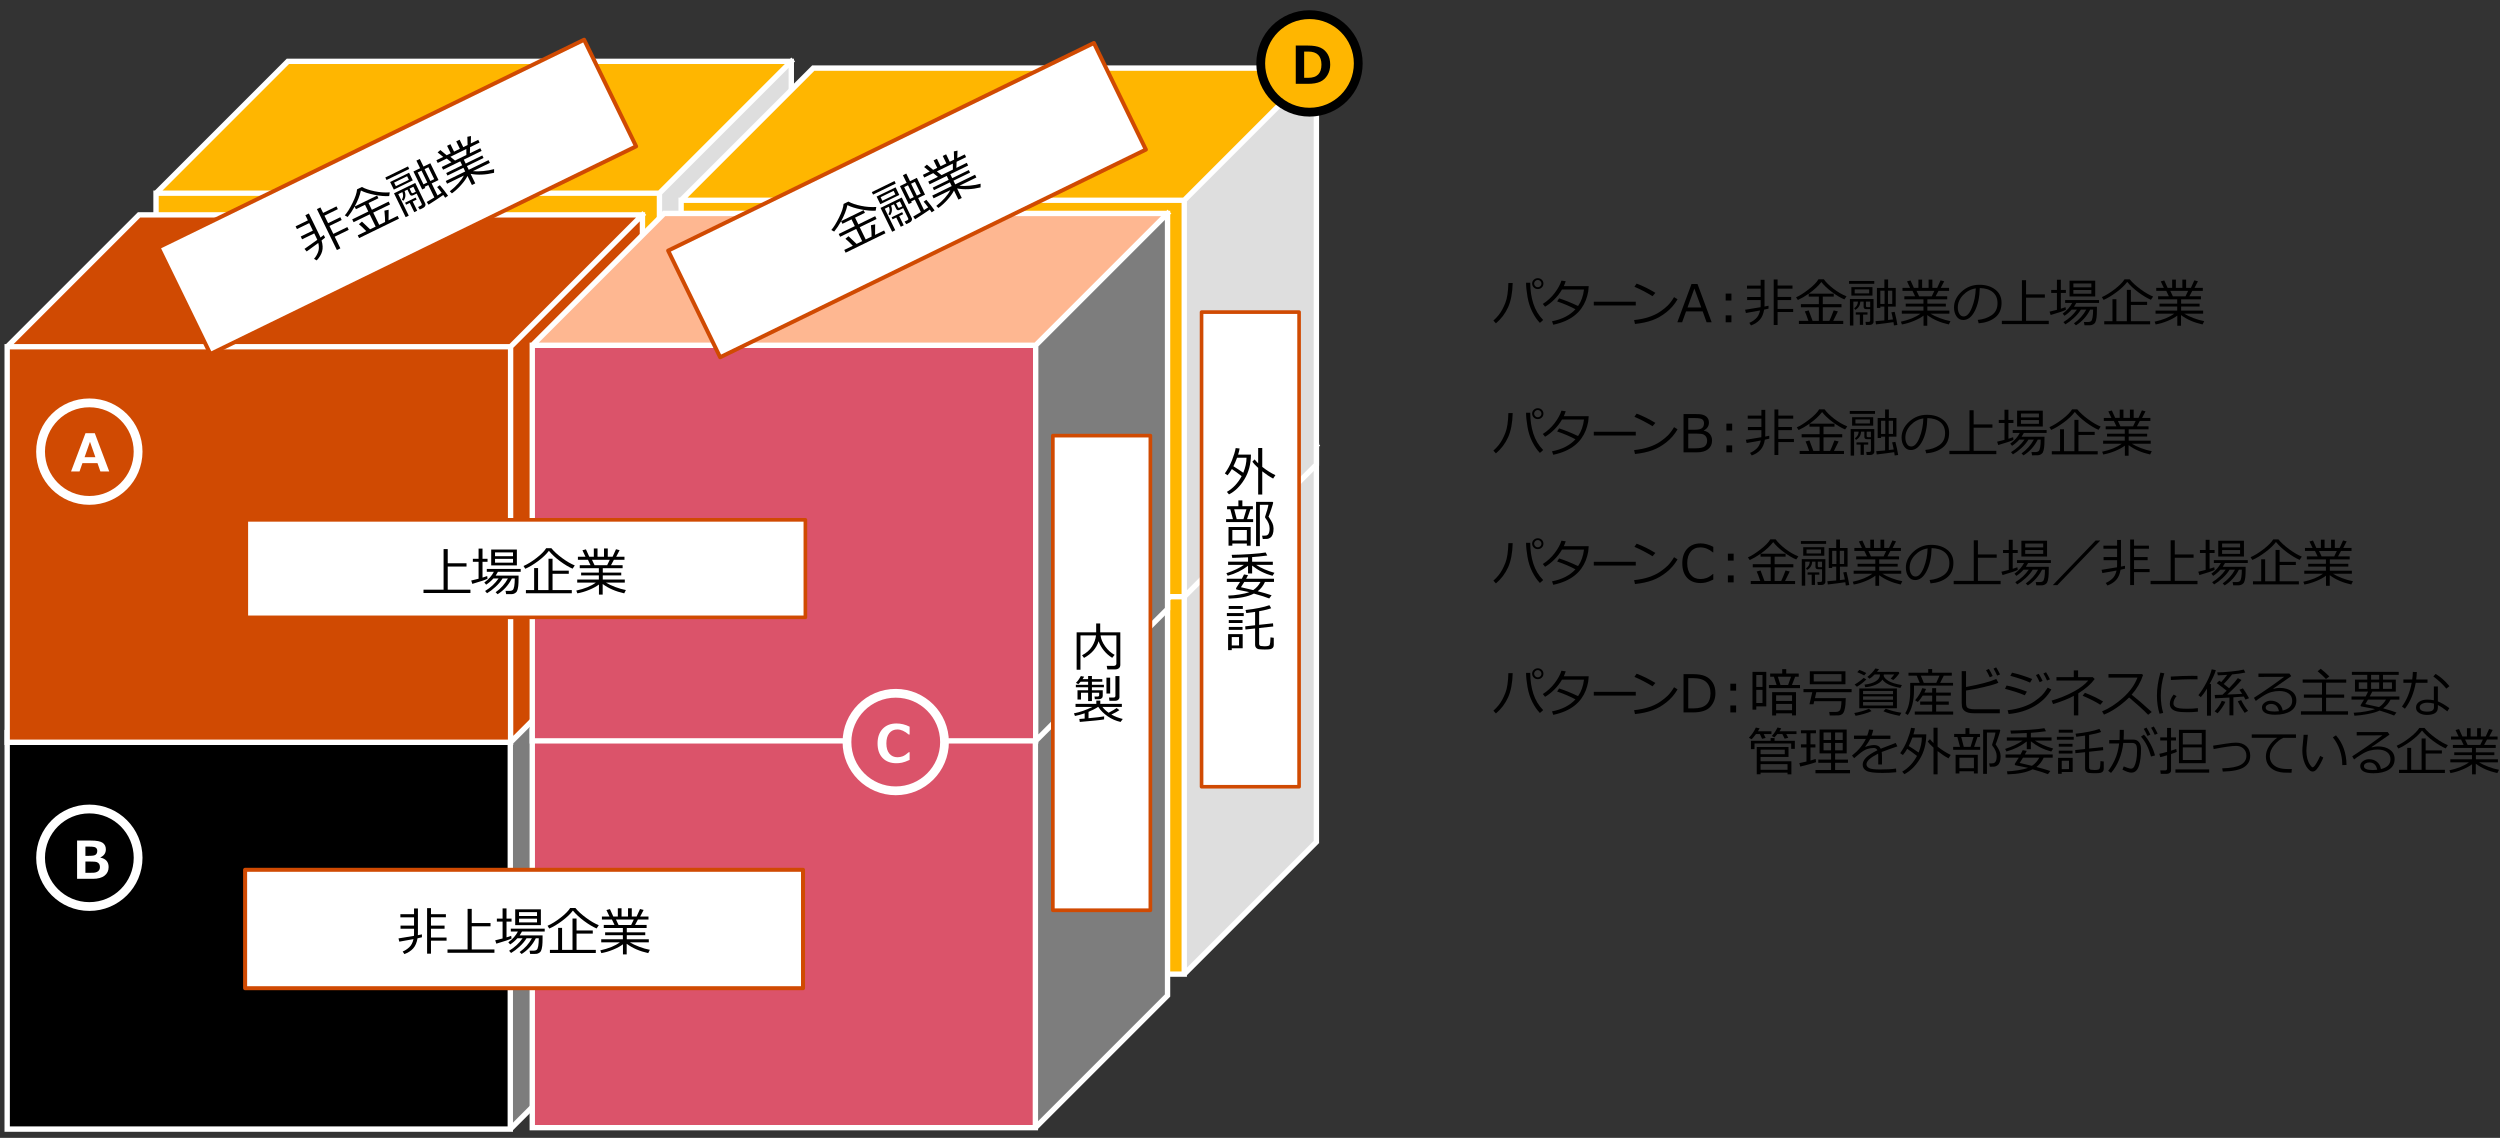 <?xml version="1.0" encoding="UTF-8"?><svg id="object" xmlns="http://www.w3.org/2000/svg" viewBox="0 0 769 350"><rect x="0" y="0" width="769" height="350" fill="#333333" stroke="none"/><defs><style>.cls-1{fill:#fee0d0;}.cls-1,.cls-2,.cls-3,.cls-4,.cls-5,.cls-6,.cls-7,.cls-8,.cls-9,.cls-10,.cls-11,.cls-12,.cls-13,.cls-14,.cls-15{fill-rule:evenodd;}.cls-16,.cls-2,.cls-14{fill:#d04a02;}.cls-2{stroke-width:2.71px;}.cls-2,.cls-3,.cls-17,.cls-18,.cls-7,.cls-8,.cls-19,.cls-12,.cls-20{stroke-linejoin:round;}.cls-2,.cls-3,.cls-12,.cls-21{stroke:#fff;}.cls-3{stroke-width:2.7px;}.cls-22,.cls-5,.cls-17,.cls-18,.cls-8,.cls-19,.cls-20{fill:#fff;}.cls-4{fill:#fda170;}.cls-23,.cls-24,.cls-21{fill:none;}.cls-17,.cls-18,.cls-8,.cls-19,.cls-24,.cls-20{stroke:#d04a02;}.cls-17,.cls-8{stroke-width:1.239px;}.cls-18{stroke-width:1.116px;}.cls-6{fill:#7d7d7d;}.cls-7{stroke:#000;stroke-width:2.71px;}.cls-7,.cls-13,.cls-25{fill:#ffb600;}.cls-26{isolation:isolate;}.cls-27,.cls-12{fill:#db536a;}.cls-9{fill:#feb791;}.cls-10{fill:#fff3d6;}.cls-19{stroke-width:1.119px;}.cls-11{fill:#cdcdcd;}.cls-12{stroke-width:2.696px;}.cls-24,.cls-21{stroke-linecap:square;stroke-miterlimit:8;stroke-width:1.652px;}.cls-20{stroke-width:1.131px;}.cls-15{fill:#dedede;}</style></defs><rect class="cls-22" x="54.846" y="176.69" width="155.12" height="121.95"/><path class="cls-11" d="M209.965,177.69l40.65-40.65v121.95l-40.65,40.65v-121.95Z"/><path class="cls-5" d="M54.846,177.69l40.65-40.65h155.12l-40.65,40.65H54.846Z"/><path class="cls-24" d="M54.846,177.69l40.65-40.65h155.12v121.95l-40.65,40.65H54.846v-121.95ZM54.846,177.69h155.12l40.65-40.65M209.965,177.69v121.95"/><rect class="cls-25" x="47.995" y="59.427" width="154.849" height="121.68"/><path class="cls-15" d="M202.845,59.427l40.56-40.56v121.68l-40.56,40.56V59.427Z"/><path class="cls-13" d="M47.995,59.427l40.56-40.56h154.849l-40.56,40.56H47.995Z"/><path class="cls-21" d="M47.995,59.427l40.56-40.56h154.849v121.68l-40.56,40.56H47.995V59.427ZM47.995,59.427h154.849l40.56-40.56M202.845,59.427v121.68"/><rect class="cls-25" x="209.514" y="177.69" width="154.759" height="121.95"/><path class="cls-15" d="M364.274,177.69l40.65-40.65v121.95l-40.65,40.65v-121.95Z"/><path class="cls-10" d="M209.514,177.69l40.65-40.65h154.759l-40.65,40.65h-154.759Z"/><path class="cls-21" d="M209.514,177.69l40.65-40.65h154.759v121.95l-40.65,40.65h-154.759v-121.95ZM209.514,177.69h154.759l40.65-40.65M364.274,177.69v121.95"/><rect class="cls-25" x="209.514" y="61.599" width="154.759" height="121.95"/><path class="cls-15" d="M364.274,61.599l40.65-40.65v121.95l-40.65,40.65V61.599Z"/><path class="cls-13" d="M209.514,61.599l40.65-40.65h154.759l-40.65,40.65h-154.759Z"/><path class="cls-21" d="M209.514,61.599l40.65-40.65h154.759v121.95l-40.65,40.65h-154.759V61.599ZM209.514,61.599h154.759l40.65-40.65M364.274,61.599v121.95"/><rect x="2.208" y="225.362" width="154.759" height="121.95"/><path class="cls-6" d="M156.967,225.362l40.65-40.65v121.95l-40.65,40.65v-121.95Z"/><path class="cls-4" d="M2.208,225.362l40.65-40.65h154.759l-40.65,40.65H2.208Z"/><path class="cls-21" d="M2.208,225.362l40.65-40.65h154.759v121.95l-40.65,40.65H2.208v-121.95ZM2.208,225.362h154.759l40.65-40.65M156.967,225.362v121.95"/><rect class="cls-16" x="2.208" y="106.657" width="154.849" height="121.68"/><path class="cls-14" d="M157.057,106.657l40.56-40.56v121.68l-40.56,40.56v-121.68Z"/><path class="cls-14" d="M2.208,106.657l40.56-40.56h154.849l-40.56,40.56H2.208Z"/><path class="cls-21" d="M2.208,106.657l40.56-40.56h154.849v121.68l-40.56,40.56H2.208v-121.68ZM2.208,106.657h154.849l40.56-40.56M157.057,106.657v121.68"/><rect class="cls-27" x="163.727" y="224.92" width="154.759" height="121.95"/><path class="cls-6" d="M318.486,224.92l40.65-40.65v121.95l-40.65,40.65v-121.95Z"/><path class="cls-1" d="M163.727,224.92l40.65-40.65h154.759l-40.65,40.65h-154.759Z"/><path class="cls-21" d="M163.727,224.92l40.65-40.65h154.759v121.95l-40.65,40.65h-154.759v-121.95ZM163.727,224.92h154.759l40.65-40.65M318.486,224.92v121.95"/><rect class="cls-27" x="163.727" y="106.215" width="154.849" height="121.68"/><path class="cls-6" d="M318.576,106.215l40.56-40.56v121.68l-40.56,40.56v-121.68Z"/><path class="cls-9" d="M163.727,106.215l40.56-40.56h154.849l-40.56,40.56h-154.849Z"/><path class="cls-21" d="M163.727,106.215l40.56-40.56h154.849v121.68l-40.56,40.56h-154.849v-121.68ZM163.727,106.215h154.849l40.56-40.56M318.576,106.215v121.68"/><path class="cls-2" d="M12.478,138.924c0-8.284,6.716-15,15-15s15,6.716,15,15-6.716,15-15,15-15-6.716-15-15Z"/><g class="cls-26"><rect class="cls-23" x="12.986" y="122.744" width="29.492" height="30.512"/><path class="cls-22" d="M33.607,145.023h-2.727l-.891-2.555h-4.633l-.891,2.555h-2.609l4.445-11.773h2.859l4.445,11.773ZM29.342,140.641l-1.664-4.75-1.664,4.75h3.328Z"/></g><path class="cls-3" d="M12.483,263.849c0-8.284,6.716-15,15-15s15,6.716,15,15-6.716,15-15,15-15-6.716-15-15Z"/><g class="cls-26"><rect class="cls-23" x="13" y="246.428" width="30.326" height="33.753"/><path class="cls-22" d="M23.71,270.328v-11.773h4.234c1.792,0,3.009.236,3.652.707.644.472.965,1.137.965,1.996,0,1.136-.558,1.961-1.672,2.477v.062c1.683.354,2.523,1.326,2.523,2.914,0,1.109-.415,1.99-1.246,2.641-.831.651-2.035.977-3.613.977h-4.844ZM26.272,260.406v2.852h.969c.797,0,1.362-.043,1.695-.129s.581-.25.742-.492.242-.545.242-.91c0-.292-.071-.542-.215-.75-.144-.208-.376-.355-.699-.441s-.974-.129-1.953-.129h-.781ZM26.272,265.008v3.469h.805c.714,0,1.263-.008,1.648-.023s.735-.091,1.051-.227c.315-.135.555-.331.719-.586.164-.255.246-.565.246-.93,0-.396-.085-.721-.254-.977-.169-.255-.414-.44-.734-.555-.32-.114-1.069-.172-2.246-.172h-1.234Z"/></g><path class="cls-12" d="M260.53,228.255c0-8.285,6.715-15,15-15s15,6.715,15,15-6.715,15-15,15-15-6.715-15-15Z"/><g class="cls-26"><rect class="cls-23" x="260.057" y="212.255" width="29.473" height="30.512"/><path class="cls-22" d="M279.797,233.746c-.989.453-1.776.737-2.359.852s-1.146.172-1.688.172c-1.802,0-3.222-.536-4.258-1.609-1.036-1.073-1.555-2.57-1.555-4.492,0-1.885.524-3.379,1.574-4.48s2.465-1.652,4.246-1.652c1.38,0,2.727.331,4.039.992v2.414h-.273c-1.224-1.042-2.383-1.562-3.477-1.562-1.047,0-1.875.374-2.484,1.121-.609.748-.914,1.806-.914,3.176,0,1.359.31,2.408.93,3.145.62.737,1.448,1.105,2.484,1.105.542,0,1.07-.095,1.586-.285.516-.19,1.148-.613,1.898-1.27h.25v2.375Z"/></g><path class="cls-7" d="M387.798,19.506c0-8.284,6.716-15,15-15s15,6.716,15,15-6.716,15-15,15-15-6.716-15-15Z"/><g class="cls-26"><rect class="cls-23" x="388.5" y="3.506" width="30" height="30.513"/><path d="M398.578,25.786v-11.773h3.68c1.667,0,2.966.214,3.898.641.933.427,1.668,1.083,2.207,1.969.539.886.809,1.982.809,3.289,0,1.183-.28,2.244-.84,3.184-.56.94-1.309,1.624-2.246,2.051-.938.427-2.203.641-3.797.641h-3.711ZM401.156,15.864v8.07h1.266c2.703,0,4.055-1.349,4.055-4.047,0-2.682-1.352-4.023-4.055-4.023h-1.266Z"/></g><path class="cls-8" d="M48.72,76.095L179.673,12.225l15.993,32.791-130.953,63.87-15.993-32.791Z"/><g class="cls-26"><path d="M94.329,77.347l-.664-.789c.945-.641,2.256-1.57,3.934-2.788-.072-.186-.188-.439-.345-.762l-.593-1.215-3.735,1.822-.421-.863,3.735-1.822-1.124-2.303-3.777,1.842-.414-.85,3.777-1.842-.773-1.587,1.074-.524,3.254,6.67c.113.234.223.474.324.72.354-.26.691-.517,1.014-.773l.395.808c-.24.21-.602.502-1.085.877.388,1.271.446,2.391.175,3.361s-.828,1.894-1.668,2.773l-.82-.486c.495-.542.902-1.217,1.227-2.022.322-.807.352-1.759.087-2.859-1.092.816-2.283,1.688-3.575,2.613ZM102.533,71.945l4.312-2.103.422.864-4.312,2.103,1.747,3.581-1.074.524-6.141-12.59,1.074-.524.825,1.692,4.123-2.01.414.85-4.123,2.01,1.124,2.303,3.757-1.833.421.863-3.757,1.833,1.188,2.437Z"/><path d="M118.453,68.284c.02-.647-.049-1.811-.207-3.488l1.296-.285c.004.758-.004,1.842-.021,3.253l2.78-1.356.418.857-12.26,5.979-.418-.857,2.633-1.284c-1.026-1.046-1.784-1.757-2.274-2.133l.938-.804,2.496,2.372,1.72-.839-1.836-3.764-4.957,2.417-.425-.87,4.957-2.417-1.014-2.079-2.801,1.367-.395-.808c-.666,1.2-1.38,2.268-2.143,3.201l-.875-.494c.729-.825,1.519-2.097,2.372-3.817.853-1.72,1.318-3.117,1.397-4.193l1.48-.723c1.008.547,2.311.985,3.906,1.315,1.596.332,3.153.446,4.673.342l-.183,1.141c-1.275.083-2.782-.047-4.522-.389-1.739-.342-3.132-.783-4.178-1.321-.331,1.557-.968,3.195-1.914,4.914l6.902-3.366.401.821-3.034,1.479,1.014,2.079,5.175-2.524.425.87-5.175,2.524,1.836,3.764,1.812-.884Z"/><path d="M118.901,55.375l-.381-.779,6.98-3.404.38.779-6.979,3.404ZM121.14,58.325l-1.145-2.346,5.836-2.846,1.144,2.346-5.835,2.846ZM130.147,63.962l-1.025.5-.53-.784.835-.408c.305-.148.391-.359.259-.63l-1.518-3.111-1.067.521c-.501.245-.858.147-1.072-.293l-.695-1.425-.893.435c.437,1.108.331,2.099-.315,2.971l-.507-.292c.21-.399.333-.772.367-1.119.033-.346-.037-.758-.212-1.235l-1.271.62,3.229,6.621-.955.466-3.578-7.338,6.53-3.185,3.075,6.306c.121.249.118.503-.009.766-.128.262-.343.467-.647.615ZM125.227,54.211l-4.003,1.952.538,1.102,4.003-1.952-.538-1.102ZM127.427,65.263l-1.387-2.844-1.131.551-.301-.618,3.244-1.583.301.618-1.208.589,1.388,2.844-.906.442ZM127.897,58.975l-.746-1.53-1.173.572.583,1.193c.109.225.294.273.557.146l.779-.38ZM131.824,62.962l-.571-.834c.456-.24,1.239-.706,2.351-1.398l-1.86-3.813-1.115.544.178.365-.941.459-2.698-5.533,2.058-1.003-1.145-2.345,1.039-.507,1.145,2.345,2.1-1.024,2.521,5.168-2.114,1.031,1.805,3.701,1.277-.823c-.648-.866-1.114-1.447-1.398-1.743l.838-.583c.283.32.736.875,1.36,1.667.622.791,1.014,1.319,1.172,1.584l-.887.605c-.142-.221-.339-.503-.589-.852-1.171.82-2.678,1.816-4.522,2.989ZM129.653,52.486l-1.174.572,1.781,3.651,1.174-.572-1.781-3.651ZM131.78,51.449l-1.187.579,1.781,3.651,1.187-.579-1.781-3.651Z"/><path d="M139.001,59.479l-.654-.629c2.045-1.617,3.487-3.233,4.328-4.849l-5.154,2.514-.41-.843,5.982-2.918-.555-1.137-4.902,2.391-.38-.78,4.901-2.391-.589-1.207-5.28,2.575-.408-.836,2.978-1.452-1.446-1.146-2.773,1.353-.406-.836,2.1-1.023-1.724-1.377.843-.732,1.927,1.599,1.257-.613-1.117-2.289,1.025-.5,1.117,2.289,1.79-.873-1.116-2.289,1.039-.507,1.117,2.289,1.334-.65-.073-2.537,1.124-.227-.061,2.28,2.295-1.12.408.836-2.922,1.425-.07,1.885,3.209-1.565.407.836-5.483,2.675.588,1.207,5.105-2.49.381.78-5.105,2.49.555,1.137,6.088-2.969.411.843-5.224,2.548c.857.098,1.912.088,3.162-.03,1.249-.116,2.371-.316,3.363-.597l-.012,1.136c-2.612.631-5.018.738-7.214.32l1.432,2.935-1.032.503-1.363-2.794c-.416.846-1.077,1.778-1.982,2.796-.906,1.02-1.842,1.873-2.809,2.565ZM138.528,48.228l1.438,1.149,3.49-1.702-.014-1.844-4.915,2.397Z"/></g><path class="cls-8" d="M205.527,77.095L336.48,13.225l15.993,32.791-130.953,63.87-15.993-32.791Z"/><g class="cls-26"><path d="M268.104,72.773c.02-.647-.049-1.811-.207-3.488l1.297-.285c.004.757-.004,1.842-.022,3.253l2.78-1.356.418.856-12.26,5.979-.418-.856,2.633-1.284c-1.025-1.047-1.784-1.758-2.273-2.133l.937-.804,2.496,2.372,1.72-.839-1.835-3.764-4.957,2.418-.425-.87,4.957-2.418-1.014-2.079-2.802,1.367-.394-.808c-.666,1.2-1.381,2.268-2.143,3.2l-.875-.494c.728-.824,1.518-2.096,2.371-3.816.854-1.719,1.319-3.117,1.397-4.193l1.481-.723c1.008.547,2.311.985,3.906,1.315,1.596.331,3.152.444,4.673.342l-.183,1.141c-1.275.083-2.782-.047-4.522-.389s-3.133-.783-4.179-1.322c-.33,1.557-.967,3.196-1.914,4.915l6.902-3.366.401.821-3.034,1.479,1.014,2.079,5.176-2.524.425.87-5.175,2.524,1.835,3.764,1.812-.884Z"/><path d="M268.553,59.864l-.381-.779,6.979-3.404.38.779-6.979,3.404ZM270.791,62.814l-1.145-2.346,5.836-2.846,1.143,2.346-5.834,2.846ZM279.799,68.451l-1.025.5-.53-.783.835-.408c.305-.148.391-.359.258-.631l-1.517-3.11-1.067.521c-.501.245-.859.147-1.074-.293l-.694-1.425-.892.435c.437,1.108.33,2.098-.316,2.97l-.507-.291c.211-.398.333-.771.368-1.118.033-.347-.037-.759-.212-1.235l-1.271.62,3.229,6.621-.955.466-3.578-7.338,6.529-3.185,3.076,6.306c.121.249.117.503-.01.765-.127.263-.343.467-.646.615ZM274.877,58.7l-4.002,1.952.537,1.103,4.003-1.952-.538-1.103ZM277.078,69.753l-1.387-2.844-1.131.551-.302-.618,3.244-1.582.302.618-1.208.589,1.387,2.844-.905.442ZM277.549,63.464l-.746-1.53-1.174.572.582,1.193c.109.225.296.273.559.146l.779-.381ZM281.475,67.451l-.571-.833c.456-.24,1.24-.707,2.351-1.399l-1.859-3.812-1.116.544.179.365-.941.459-2.699-5.533,2.058-1.003-1.144-2.345,1.039-.507,1.145,2.345,2.1-1.024,2.52,5.168-2.113,1.031,1.805,3.7,1.276-.822c-.647-.866-1.114-1.448-1.397-1.744l.838-.583c.282.32.736.875,1.359,1.666.623.792,1.014,1.319,1.172,1.584l-.886.606c-.142-.221-.339-.504-.589-.852-1.171.82-2.678,1.816-4.523,2.988ZM279.305,56.976l-1.174.572,1.781,3.651,1.173-.572-1.78-3.651ZM281.432,55.938l-1.187.579,1.78,3.651,1.188-.579-1.781-3.651Z"/><path d="M288.652,63.969l-.654-.629c2.045-1.617,3.486-3.233,4.328-4.849l-5.154,2.514-.41-.843,5.982-2.918-.556-1.138-4.901,2.391-.38-.779,4.901-2.391-.59-1.207-5.279,2.575-.408-.836,2.978-1.452-1.446-1.146-2.773,1.353-.407-.835,2.1-1.024-1.724-1.376.843-.732,1.927,1.599,1.258-.613-1.117-2.289,1.025-.5,1.116,2.289,1.79-.873-1.116-2.289,1.04-.507,1.116,2.289,1.334-.651-.073-2.538,1.124-.227-.061,2.281,2.296-1.12.408.835-2.922,1.425-.07,1.887,3.209-1.565.406.836-5.483,2.675.589,1.207,5.105-2.489.38.779-5.104,2.489.555,1.138,6.088-2.969.41.843-5.224,2.548c.858.098,1.913.087,3.163-.03,1.249-.117,2.37-.316,3.363-.597l-.012,1.136c-2.613.631-5.018.738-7.215.32l1.432,2.935-1.031.504-1.363-2.794c-.417.846-1.078,1.777-1.982,2.796-.906,1.019-1.843,1.873-2.809,2.565ZM288.18,52.716l1.438,1.15,3.49-1.702-.014-1.846-4.915,2.397Z"/></g><rect class="cls-19" x="75.757" y="159.896" width="171.975" height="30"/><g class="cls-26"><rect class="cls-23" x="75.396" y="159.896" width="171.614" height="29.854"/><path d="M130.269,182.409v-1.023h6.18v-12.484h1.273v4.359h5.781v1.008h-5.781v7.117h6.984v1.023h-14.438Z"/><path d="M145.288,179.604l-.344-1.031c.536-.109,1.292-.297,2.266-.562v-5.195h-1.758v-.93h1.758v-3.133h1.211v3.133h1.547v.93h-1.547v4.852c.604-.182,1.083-.341,1.438-.477l.109.828c-.625.333-2.185.862-4.68,1.586ZM149.819,182.479l-.602-.688c1.698-1.031,3.081-2.315,4.148-3.852h-1.602c-.661.74-1.401,1.375-2.219,1.906l-.57-.664c1.349-.984,2.328-2.083,2.938-3.297h-2.172v-.883h10.43v.883h-7c-.208.406-.442.797-.703,1.172h7.047v.578c0,1.234-.034,2.117-.102,2.648-.094.724-.229,1.255-.406,1.594-.114.219-.308.411-.578.578-.271.167-.567.266-.891.297-.083.01-.698.016-1.844.016l-.18-1.008h1.312c.328,0,.609-.078.844-.234s.405-.553.512-1.191c.106-.638.16-1.371.16-2.199v-.195h-.898c-1.031,2.058-2.489,3.672-4.375,4.844l-.617-.602c1.62-1.151,2.883-2.565,3.789-4.242h-1.656c-.558.912-1.28,1.773-2.168,2.586s-1.754,1.463-2.598,1.953ZM151.093,173.909v-4.867h7.898v4.867h-7.898ZM152.272,171.097h5.531v-1.188h-5.531v1.188ZM157.804,171.917h-5.531v1.156h5.531v-1.156Z"/><path d="M176.128,174.925c-1.151-.484-2.427-1.245-3.828-2.281-1.401-1.036-2.555-2.109-3.461-3.219-.776,1.042-1.88,2.095-3.312,3.16-1.433,1.065-2.75,1.855-3.953,2.371l-.539-.852c1.219-.531,2.544-1.349,3.977-2.453,1.433-1.104,2.43-2.112,2.992-3.023h1.602c.781.979,1.891,1.995,3.328,3.047,1.438,1.052,2.727,1.802,3.867,2.25l-.672,1ZM161.769,182.479v-.977h2.531v-6.758h1.211v6.758h3.211v-9.633h1.242v3.672h4.992v.961h-4.992v5h5.922v.977h-14.117Z"/><path d="M177.583,182.511l-.312-.852c2.547-.557,4.552-1.377,6.016-2.461h-5.734v-.938h6.656v-1.266h-5.453v-.867h5.453v-1.344h-5.875v-.93h3.312l-.797-1.664h-3.086v-.93h2.336l-.945-1.992,1.078-.289,1.031,2.281h1.398v-2.547h1.141v2.547h1.992v-2.547h1.156v2.547h1.484l1.047-2.312,1.109.289-1.055,2.023h2.555v.93h-3.25l-.891,1.664h3.57v.93h-6.102v1.344h5.68v.867h-5.68v1.266h6.773v.938h-5.812c.729.464,1.681.917,2.855,1.359,1.175.443,2.27.755,3.285.938l-.508,1.016c-2.625-.578-4.833-1.536-6.625-2.875v3.266h-1.148v-3.109c-.745.578-1.747,1.126-3.008,1.645s-2.477.876-3.648,1.074ZM182.091,172.19l.789,1.664h3.883l.797-1.664h-5.469Z"/></g><rect class="cls-17" x="75.396" y="267.553" width="171.614" height="36.414"/><g class="cls-26"><rect class="cls-23" x="75.396" y="267.013" width="171.573" height="36.955"/><path d="M122.827,289.654l-.25-1c1.13-.161,2.716-.422,4.758-.781.016-.198.023-.477.023-.836v-1.352h-4.156v-.961h4.156v-2.562h-4.203v-.945h4.203v-1.766h1.195v7.422c0,.261-.008.523-.023.789.433-.078.849-.161,1.25-.25v.898c-.308.083-.761.188-1.359.312-.208,1.312-.647,2.345-1.316,3.098-.669.753-1.574,1.34-2.715,1.762l-.523-.797c.683-.271,1.345-.698,1.988-1.281.644-.583,1.087-1.427,1.332-2.531-1.339.255-2.792.516-4.359.781ZM132.569,288.396h4.797v.961h-4.797v3.984h-1.195v-14.008h1.195v1.883h4.586v.945h-4.586v2.562h4.18v.961h-4.18v2.711Z"/><path d="M137.652,293.076v-1.023h6.18v-12.484h1.273v4.359h5.781v1.008h-5.781v7.117h6.984v1.023h-14.438Z"/><path d="M152.672,290.271l-.344-1.031c.536-.109,1.292-.297,2.266-.562v-5.195h-1.758v-.93h1.758v-3.133h1.211v3.133h1.547v.93h-1.547v4.852c.604-.182,1.083-.341,1.438-.477l.109.828c-.625.333-2.185.862-4.68,1.586ZM157.203,293.146l-.602-.688c1.698-1.031,3.081-2.315,4.148-3.852h-1.602c-.661.74-1.401,1.375-2.219,1.906l-.57-.664c1.349-.984,2.328-2.083,2.938-3.297h-2.172v-.883h10.43v.883h-7c-.208.406-.442.797-.703,1.172h7.047v.578c0,1.234-.034,2.117-.102,2.648-.094.724-.229,1.255-.406,1.594-.114.219-.308.411-.578.578-.271.167-.567.266-.891.297-.083.01-.698.016-1.844.016l-.18-1.008h1.312c.328,0,.609-.078.844-.234s.405-.553.512-1.191c.106-.638.16-1.371.16-2.199v-.195h-.898c-1.031,2.058-2.489,3.672-4.375,4.844l-.617-.602c1.62-1.151,2.883-2.565,3.789-4.242h-1.656c-.558.912-1.28,1.773-2.168,2.586s-1.754,1.463-2.598,1.953ZM158.477,284.576v-4.867h7.898v4.867h-7.898ZM159.656,281.764h5.531v-1.188h-5.531v1.188ZM165.188,282.584h-5.531v1.156h5.531v-1.156Z"/><path d="M183.512,285.592c-1.151-.484-2.427-1.245-3.828-2.281-1.401-1.036-2.555-2.109-3.461-3.219-.776,1.042-1.88,2.095-3.312,3.16-1.433,1.065-2.75,1.855-3.953,2.371l-.539-.852c1.219-.531,2.544-1.349,3.977-2.453,1.433-1.104,2.43-2.112,2.992-3.023h1.602c.781.979,1.891,1.995,3.328,3.047,1.438,1.052,2.727,1.802,3.867,2.25l-.672,1ZM169.152,293.146v-.977h2.531v-6.758h1.211v6.758h3.211v-9.633h1.242v3.672h4.992v.961h-4.992v5h5.922v.977h-14.117Z"/><path d="M184.967,293.178l-.312-.852c2.547-.557,4.552-1.377,6.016-2.461h-5.734v-.938h6.656v-1.266h-5.453v-.867h5.453v-1.344h-5.875v-.93h3.312l-.797-1.664h-3.086v-.93h2.336l-.945-1.992,1.078-.289,1.031,2.281h1.398v-2.547h1.141v2.547h1.992v-2.547h1.156v2.547h1.484l1.047-2.312,1.109.289-1.055,2.023h2.555v.93h-3.25l-.891,1.664h3.57v.93h-6.102v1.344h5.68v.867h-5.68v1.266h6.773v.938h-5.812c.729.464,1.681.917,2.855,1.359,1.175.443,2.27.755,3.285.938l-.508,1.016c-2.625-.578-4.833-1.536-6.625-2.875v3.266h-1.148v-3.109c-.745.578-1.747,1.126-3.008,1.645s-2.477.876-3.648,1.074ZM189.475,282.857l.789,1.664h3.883l.797-1.664h-5.469Z"/></g><rect class="cls-20" x="323.856" y="134" width="30" height="146"/><rect class="cls-18" x="369.599" y="96" width="30" height="146"/><rect class="cls-23" x="459.319" y="17.867" width="313.681" height="328.446"/><path d="M465.304,87.059c-.078,3.068-.555,5.562-1.43,7.48-.875,1.919-2.117,3.559-3.727,4.918l-.781-.844c.599-.536,1.125-1.086,1.578-1.648s.849-1.168,1.188-1.816.645-1.316.918-2.004.487-1.538.641-2.551c.153-1.013.249-2.191.285-3.535h1.328ZM474.679,98.434l-1.008.883c-.839-.859-1.609-1.977-2.312-3.352s-1.203-2.927-1.5-4.656c-.297-1.729-.445-3.177-.445-4.344h1.297v.125c0,2.24.312,4.335.938,6.285.625,1.951,1.636,3.637,3.031,5.059ZM471.288,87.223c0-.469.173-.862.52-1.18.347-.317.749-.477,1.207-.477.511,0,.929.166,1.254.496.325.331.488.715.488,1.152,0,.5-.175.909-.523,1.227-.349.318-.745.477-1.188.477-.511,0-.931-.168-1.262-.504s-.496-.733-.496-1.191ZM473.015,88.355c.308,0,.574-.108.801-.324.227-.216.34-.475.34-.777,0-.312-.112-.581-.336-.805-.224-.224-.492-.336-.805-.336-.292,0-.551.111-.777.332-.227.222-.34.483-.34.785s.112.565.336.789c.224.224.484.336.781.336Z"/><path d="M481.616,86.496c-.167.531-.364,1.039-.594,1.523h7.664c-.042.761-.091,1.308-.148,1.641-.172.974-.426,1.884-.762,2.73-.336.847-.778,1.66-1.328,2.441s-1.242,1.508-2.078,2.18-1.806,1.249-2.91,1.73-2.331.863-3.68,1.145l-.375-1.07c3.067-.583,5.469-1.812,7.203-3.688-1.558-.849-3.435-1.656-5.633-2.422l.609-.93c1.594.49,3.536,1.273,5.828,2.352.984-1.401,1.591-3.091,1.82-5.07h-6.766c-.656,1.136-1.454,2.167-2.395,3.094-.94.927-1.876,1.656-2.809,2.188l-.688-.852c1.406-.896,2.613-2.006,3.621-3.332,1.008-1.325,1.71-2.603,2.105-3.832l1.312.172Z"/><path d="M503.169,93.965h-12.922v-1.156h12.922v1.156Z"/><path d="M516.007,92.066c-.875,1.526-2.011,2.845-3.406,3.957-1.396,1.112-2.848,1.94-4.355,2.484-1.508.544-3.282.926-5.324,1.145l-.273-1.203c1.698-.172,3.219-.483,4.562-.934,1.344-.45,2.483-.995,3.418-1.633.935-.638,1.723-1.271,2.363-1.898.641-.627,1.289-1.491,1.945-2.59l1.07.672ZM509.194,90.082l-.883,1.023c-1.859-1.146-3.714-2.112-5.562-2.898l.672-.977c1.948.729,3.872,1.68,5.773,2.852Z"/><path d="M524.954,99.137l-1.211-3.359h-5.109l-1.211,3.359h-1.477l4.359-11.773h1.852l4.352,11.773h-1.555ZM523.306,94.566l-2.117-5.805-2.109,5.805h4.227Z"/><path d="M532.588,92.441h-1.773v-2.133h1.773v2.133ZM532.588,99.137h-1.773v-2.133h1.773v2.133Z"/><path d="M537.044,96.277l-.25-1c1.13-.161,2.716-.422,4.758-.781.016-.198.023-.477.023-.836v-1.352h-4.156v-.961h4.156v-2.562h-4.203v-.945h4.203v-1.766h1.195v7.422c0,.261-.008.523-.023.789.433-.078.849-.161,1.25-.25v.898c-.308.083-.761.188-1.359.312-.208,1.312-.647,2.345-1.316,3.098-.669.753-1.574,1.34-2.715,1.762l-.523-.797c.683-.271,1.345-.698,1.988-1.281.644-.583,1.087-1.427,1.332-2.531-1.339.255-2.792.516-4.359.781ZM546.786,95.02h4.797v.961h-4.797v3.984h-1.195v-14.008h1.195v1.883h4.586v.945h-4.586v2.562h4.18v.961h-4.18v2.711Z"/><path d="M562.7,98.707c.302-.573.75-1.648,1.344-3.227l1.289.312c-.328.683-.81,1.654-1.445,2.914h3.094v.953h-13.641v-.953h2.93c-.464-1.391-.833-2.362-1.109-2.914l1.195-.312,1.203,3.227h1.914v-4.188h-5.516v-.969h5.516v-2.312h-3.117v-.898c-1.125.787-2.234,1.433-3.328,1.938l-.57-.828c1.016-.422,2.284-1.219,3.805-2.391s2.552-2.224,3.094-3.156h1.648c.667.933,1.645,1.897,2.934,2.895,1.289.998,2.64,1.783,4.051,2.355l-.664.945c-1.183-.484-2.48-1.262-3.895-2.332s-2.473-2.077-3.176-3.02c-.979,1.255-2.271,2.448-3.875,3.578h7.68v.914h-3.375v2.312h5.758v.969h-5.758v4.188h2.016Z"/><path d="M568.762,87.301v-.867h7.766v.867h-7.766ZM575.105,99.949h-1.141l-.133-.938h.93c.339,0,.508-.151.508-.453v-3.461h-1.188c-.558,0-.836-.245-.836-.734v-1.586h-.992c-.094,1.188-.622,2.031-1.586,2.531l-.328-.484c.364-.266.638-.547.82-.844s.3-.698.352-1.203h-1.414v7.367h-1.062v-8.164h7.266v7.016c0,.276-.114.504-.344.684s-.513.27-.852.27ZM569.48,90.934v-2.609h6.492v2.609h-6.492ZM574.957,89.027h-4.453v1.227h4.453v-1.227ZM572.09,99.926v-3.164h-1.258v-.688h3.609v.688h-1.344v3.164h-1.008ZM575.27,94.48v-1.703h-1.305v1.328c0,.25.146.375.438.375h.867ZM577.051,99.785l-.148-1c.516-.016,1.425-.091,2.727-.227v-4.242h-1.242v.406h-1.047v-6.156h2.289v-2.609h1.156v2.609h2.336v5.75h-2.352v4.117l1.508-.18c-.203-1.062-.367-1.789-.492-2.18l1.008-.156c.114.412.278,1.109.492,2.094s.333,1.63.359,1.938l-1.062.156c-.031-.261-.083-.602-.156-1.023-1.411.224-3.203.458-5.375.703ZM579.691,89.418h-1.305v4.062h1.305v-4.062ZM582.059,89.418h-1.32v4.062h1.32v-4.062Z"/><path d="M585.028,99.801l-.312-.852c2.547-.557,4.552-1.377,6.016-2.461h-5.734v-.938h6.656v-1.266h-5.453v-.867h5.453v-1.344h-5.875v-.93h3.312l-.797-1.664h-3.086v-.93h2.336l-.945-1.992,1.078-.289,1.031,2.281h1.398v-2.547h1.141v2.547h1.992v-2.547h1.156v2.547h1.484l1.047-2.312,1.109.289-1.055,2.023h2.555v.93h-3.25l-.891,1.664h3.57v.93h-6.102v1.344h5.68v.867h-5.68v1.266h6.773v.938h-5.812c.729.464,1.681.917,2.855,1.359,1.175.443,2.27.755,3.285.938l-.508,1.016c-2.625-.578-4.833-1.536-6.625-2.875v3.266h-1.148v-3.109c-.745.578-1.747,1.126-3.008,1.645s-2.477.876-3.648,1.074ZM589.536,89.48l.789,1.664h3.883l.797-1.664h-5.469Z"/><path d="M608.654,99.457l-.305-1.055c1.677-.151,3.11-.638,4.301-1.461,1.19-.823,1.785-2.052,1.785-3.688,0-1.458-.48-2.586-1.441-3.383s-2.301-1.219-4.02-1.266c-.058,2.802-.56,5.141-1.508,7.016s-2.136,2.812-3.562,2.812c-.886,0-1.582-.376-2.09-1.129-.508-.752-.762-1.67-.762-2.754,0-1.786.771-3.392,2.312-4.816,1.542-1.424,3.367-2.137,5.477-2.137,1.984,0,3.62.496,4.906,1.488s1.93,2.348,1.93,4.066c0,1.958-.648,3.456-1.945,4.492-1.297,1.037-2.989,1.641-5.078,1.812ZM607.748,88.707c-1.511.229-2.81.913-3.898,2.051-1.089,1.138-1.633,2.423-1.633,3.855,0,.761.159,1.405.477,1.934.317.529.761.793,1.328.793.974,0,1.823-.91,2.547-2.73s1.117-3.788,1.18-5.902Z"/><path d="M615.766,99.699v-1.023h6.18v-12.484h1.273v4.359h5.781v1.008h-5.781v7.117h6.984v1.023h-14.438Z"/><path d="M630.785,96.895l-.344-1.031c.536-.109,1.292-.297,2.266-.562v-5.195h-1.758v-.93h1.758v-3.133h1.211v3.133h1.547v.93h-1.547v4.852c.604-.182,1.083-.341,1.438-.477l.109.828c-.625.333-2.185.862-4.68,1.586ZM635.316,99.77l-.602-.688c1.698-1.031,3.081-2.315,4.148-3.852h-1.602c-.661.74-1.401,1.375-2.219,1.906l-.57-.664c1.349-.984,2.328-2.083,2.938-3.297h-2.172v-.883h10.43v.883h-7c-.208.406-.442.797-.703,1.172h7.047v.578c0,1.234-.034,2.117-.102,2.648-.094.724-.229,1.255-.406,1.594-.114.219-.308.411-.578.578-.271.167-.567.266-.891.297-.083.01-.698.016-1.844.016l-.18-1.008h1.312c.328,0,.609-.078.844-.234s.405-.553.512-1.191c.106-.638.16-1.371.16-2.199v-.195h-.898c-1.031,2.058-2.489,3.672-4.375,4.844l-.617-.602c1.62-1.151,2.883-2.565,3.789-4.242h-1.656c-.558.912-1.28,1.773-2.168,2.586s-1.754,1.463-2.598,1.953ZM636.59,91.199v-4.867h7.898v4.867h-7.898ZM637.77,88.387h5.531v-1.188h-5.531v1.188ZM643.301,89.207h-5.531v1.156h5.531v-1.156Z"/><path d="M661.624,92.215c-1.151-.484-2.427-1.245-3.828-2.281-1.401-1.036-2.555-2.109-3.461-3.219-.776,1.042-1.88,2.095-3.312,3.16-1.433,1.065-2.75,1.855-3.953,2.371l-.539-.852c1.219-.531,2.544-1.349,3.977-2.453,1.433-1.104,2.43-2.112,2.992-3.023h1.602c.781.979,1.891,1.995,3.328,3.047,1.438,1.052,2.727,1.802,3.867,2.25l-.672,1ZM647.265,99.77v-.977h2.531v-6.758h1.211v6.758h3.211v-9.633h1.242v3.672h4.992v.961h-4.992v5h5.922v.977h-14.117Z"/><path d="M663.08,99.801l-.312-.852c2.547-.557,4.552-1.377,6.016-2.461h-5.734v-.938h6.656v-1.266h-5.453v-.867h5.453v-1.344h-5.875v-.93h3.312l-.797-1.664h-3.086v-.93h2.336l-.945-1.992,1.078-.289,1.031,2.281h1.398v-2.547h1.141v2.547h1.992v-2.547h1.156v2.547h1.484l1.047-2.312,1.109.289-1.055,2.023h2.555v.93h-3.25l-.891,1.664h3.57v.93h-6.102v1.344h5.68v.867h-5.68v1.266h6.773v.938h-5.812c.729.464,1.681.917,2.855,1.359,1.175.443,2.27.755,3.285.938l-.508,1.016c-2.625-.578-4.833-1.536-6.625-2.875v3.266h-1.148v-3.109c-.745.578-1.747,1.126-3.008,1.645s-2.477.876-3.648,1.074ZM667.588,89.48l.789,1.664h3.883l.797-1.664h-5.469Z"/><path d="M465.304,127.059c-.078,3.068-.555,5.562-1.43,7.48-.875,1.919-2.117,3.559-3.727,4.918l-.781-.844c.599-.536,1.125-1.086,1.578-1.648s.849-1.168,1.188-1.816.645-1.316.918-2.004.487-1.538.641-2.551c.153-1.013.249-2.191.285-3.535h1.328ZM474.679,138.434l-1.008.883c-.839-.859-1.609-1.977-2.312-3.352s-1.203-2.927-1.5-4.656c-.297-1.729-.445-3.177-.445-4.344h1.297v.125c0,2.24.312,4.335.938,6.285.625,1.951,1.636,3.637,3.031,5.059ZM471.288,127.223c0-.469.173-.862.52-1.18.347-.317.749-.477,1.207-.477.511,0,.929.166,1.254.496.325.331.488.715.488,1.152,0,.5-.175.909-.523,1.227-.349.318-.745.477-1.188.477-.511,0-.931-.168-1.262-.504s-.496-.733-.496-1.191ZM473.015,128.355c.308,0,.574-.108.801-.324.227-.216.34-.475.34-.777,0-.312-.112-.581-.336-.805-.224-.224-.492-.336-.805-.336-.292,0-.551.111-.777.332-.227.222-.34.483-.34.785s.112.565.336.789c.224.224.484.336.781.336Z"/><path d="M481.616,126.496c-.167.531-.364,1.039-.594,1.523h7.664c-.042.761-.091,1.308-.148,1.641-.172.974-.426,1.884-.762,2.73-.336.847-.778,1.66-1.328,2.441s-1.242,1.508-2.078,2.18-1.806,1.249-2.91,1.73-2.331.863-3.68,1.145l-.375-1.07c3.067-.583,5.469-1.812,7.203-3.688-1.558-.849-3.435-1.656-5.633-2.422l.609-.93c1.594.49,3.536,1.273,5.828,2.352.984-1.401,1.591-3.091,1.82-5.07h-6.766c-.656,1.136-1.454,2.167-2.395,3.094-.94.927-1.876,1.656-2.809,2.188l-.688-.852c1.406-.896,2.613-2.006,3.621-3.332,1.008-1.325,1.71-2.603,2.105-3.832l1.312.172Z"/><path d="M503.169,133.965h-12.922v-1.156h12.922v1.156Z"/><path d="M516.007,132.066c-.875,1.526-2.011,2.845-3.406,3.957-1.396,1.112-2.848,1.94-4.355,2.484-1.508.544-3.282.926-5.324,1.145l-.273-1.203c1.698-.172,3.219-.483,4.562-.934,1.344-.45,2.483-.995,3.418-1.633.935-.638,1.723-1.271,2.363-1.898.641-.627,1.289-1.491,1.945-2.59l1.07.672ZM509.194,130.082l-.883,1.023c-1.859-1.146-3.714-2.112-5.562-2.898l.672-.977c1.948.729,3.872,1.68,5.773,2.852Z"/><path d="M517.854,139.137v-11.773h3.469c.531,0,.983.011,1.355.031.372.021.755.089,1.148.203.394.115.73.288,1.012.52.281.232.489.504.625.816s.203.669.203,1.07c0,1.042-.526,1.844-1.578,2.406v.062c.797.167,1.419.517,1.867,1.051.448.534.672,1.197.672,1.988,0,1.12-.402,2.004-1.207,2.652s-1.952.973-3.441.973h-4.125ZM519.308,128.598v3.578h2.102c1.016,0,1.727-.164,2.133-.492s.609-.833.609-1.516c0-.474-.161-.854-.484-1.141-.323-.286-1.136-.43-2.438-.43h-1.922ZM519.308,133.379v4.523h2.117c1.495,0,2.483-.207,2.965-.621s.723-.973.723-1.676c0-.458-.089-.85-.266-1.176-.177-.325-.454-.582-.832-.77s-1.11-.281-2.199-.281h-2.508Z"/><path d="M532.815,132.441h-1.773v-2.133h1.773v2.133ZM532.815,139.137h-1.773v-2.133h1.773v2.133Z"/><path d="M537.271,136.277l-.25-1c1.13-.161,2.716-.422,4.758-.781.016-.198.023-.477.023-.836v-1.352h-4.156v-.961h4.156v-2.562h-4.203v-.945h4.203v-1.766h1.195v7.422c0,.261-.008.523-.023.789.433-.078.849-.161,1.25-.25v.898c-.308.083-.761.188-1.359.312-.208,1.312-.647,2.345-1.316,3.098-.669.753-1.574,1.34-2.715,1.762l-.523-.797c.683-.271,1.345-.698,1.988-1.281.644-.583,1.087-1.427,1.332-2.531-1.339.255-2.792.516-4.359.781ZM547.014,135.02h4.797v.961h-4.797v3.984h-1.195v-14.008h1.195v1.883h4.586v.945h-4.586v2.562h4.18v.961h-4.18v2.711Z"/><path d="M562.928,138.707c.302-.573.75-1.648,1.344-3.227l1.289.312c-.328.683-.81,1.654-1.445,2.914h3.094v.953h-13.641v-.953h2.93c-.464-1.391-.833-2.362-1.109-2.914l1.195-.312,1.203,3.227h1.914v-4.188h-5.516v-.969h5.516v-2.312h-3.117v-.898c-1.125.787-2.234,1.433-3.328,1.938l-.57-.828c1.016-.422,2.284-1.219,3.805-2.391s2.552-2.224,3.094-3.156h1.648c.667.933,1.645,1.897,2.934,2.895,1.289.998,2.64,1.783,4.051,2.355l-.664.945c-1.183-.484-2.48-1.262-3.895-2.332s-2.473-2.077-3.176-3.02c-.979,1.255-2.271,2.448-3.875,3.578h7.68v.914h-3.375v2.312h5.758v.969h-5.758v4.188h2.016Z"/><path d="M568.989,127.301v-.867h7.766v.867h-7.766ZM575.333,139.949h-1.141l-.133-.938h.93c.339,0,.508-.151.508-.453v-3.461h-1.188c-.558,0-.836-.245-.836-.734v-1.586h-.992c-.094,1.188-.622,2.031-1.586,2.531l-.328-.484c.364-.266.638-.547.82-.844s.3-.698.352-1.203h-1.414v7.367h-1.062v-8.164h7.266v7.016c0,.276-.114.504-.344.684s-.513.27-.852.27ZM569.708,130.934v-2.609h6.492v2.609h-6.492ZM575.185,129.027h-4.453v1.227h4.453v-1.227ZM572.317,139.926v-3.164h-1.258v-.688h3.609v.688h-1.344v3.164h-1.008ZM575.497,134.48v-1.703h-1.305v1.328c0,.25.146.375.438.375h.867ZM577.278,139.785l-.148-1c.516-.016,1.425-.091,2.727-.227v-4.242h-1.242v.406h-1.047v-6.156h2.289v-2.609h1.156v2.609h2.336v5.75h-2.352v4.117l1.508-.18c-.203-1.062-.367-1.789-.492-2.18l1.008-.156c.114.412.278,1.109.492,2.094s.333,1.63.359,1.938l-1.062.156c-.031-.261-.083-.602-.156-1.023-1.411.224-3.203.458-5.375.703ZM579.919,129.418h-1.305v4.062h1.305v-4.062ZM582.286,129.418h-1.32v4.062h1.32v-4.062Z"/><path d="M592.526,139.457l-.305-1.055c1.677-.151,3.11-.638,4.301-1.461,1.19-.823,1.785-2.052,1.785-3.688,0-1.458-.48-2.586-1.441-3.383s-2.301-1.219-4.02-1.266c-.058,2.802-.56,5.141-1.508,7.016s-2.136,2.812-3.562,2.812c-.886,0-1.582-.376-2.09-1.129-.508-.752-.762-1.67-.762-2.754,0-1.786.771-3.392,2.312-4.816,1.542-1.424,3.367-2.137,5.477-2.137,1.984,0,3.62.496,4.906,1.488s1.93,2.348,1.93,4.066c0,1.958-.648,3.456-1.945,4.492-1.297,1.037-2.989,1.641-5.078,1.812ZM591.62,128.707c-1.511.229-2.81.913-3.898,2.051-1.089,1.138-1.633,2.423-1.633,3.855,0,.761.159,1.405.477,1.934.317.529.761.793,1.328.793.974,0,1.823-.91,2.547-2.73s1.117-3.788,1.18-5.902Z"/><path d="M599.638,139.699v-1.023h6.18v-12.484h1.273v4.359h5.781v1.008h-5.781v7.117h6.984v1.023h-14.438Z"/><path d="M614.657,136.895l-.344-1.031c.536-.109,1.292-.297,2.266-.562v-5.195h-1.758v-.93h1.758v-3.133h1.211v3.133h1.547v.93h-1.547v4.852c.604-.182,1.083-.341,1.438-.477l.109.828c-.625.333-2.185.862-4.68,1.586ZM619.188,139.77l-.602-.688c1.698-1.031,3.081-2.315,4.148-3.852h-1.602c-.661.74-1.401,1.375-2.219,1.906l-.57-.664c1.349-.984,2.328-2.083,2.938-3.297h-2.172v-.883h10.43v.883h-7c-.208.406-.442.797-.703,1.172h7.047v.578c0,1.234-.034,2.117-.102,2.648-.094.724-.229,1.255-.406,1.594-.114.219-.308.411-.578.578-.271.167-.567.266-.891.297-.083.01-.698.016-1.844.016l-.18-1.008h1.312c.328,0,.609-.078.844-.234s.405-.553.512-1.191c.106-.638.16-1.371.16-2.199v-.195h-.898c-1.031,2.058-2.489,3.672-4.375,4.844l-.617-.602c1.62-1.151,2.883-2.565,3.789-4.242h-1.656c-.558.912-1.28,1.773-2.168,2.586s-1.754,1.463-2.598,1.953ZM620.462,131.199v-4.867h7.898v4.867h-7.898ZM621.642,128.387h5.531v-1.188h-5.531v1.188ZM627.173,129.207h-5.531v1.156h5.531v-1.156Z"/><path d="M645.497,132.215c-1.151-.484-2.427-1.245-3.828-2.281-1.401-1.036-2.555-2.109-3.461-3.219-.776,1.042-1.88,2.095-3.312,3.16-1.433,1.065-2.75,1.855-3.953,2.371l-.539-.852c1.219-.531,2.544-1.349,3.977-2.453,1.433-1.104,2.43-2.112,2.992-3.023h1.602c.781.979,1.891,1.995,3.328,3.047,1.438,1.052,2.727,1.802,3.867,2.25l-.672,1ZM631.138,139.77v-.977h2.531v-6.758h1.211v6.758h3.211v-9.633h1.242v3.672h4.992v.961h-4.992v5h5.922v.977h-14.117Z"/><path d="M646.952,139.801l-.312-.852c2.547-.557,4.552-1.377,6.016-2.461h-5.734v-.938h6.656v-1.266h-5.453v-.867h5.453v-1.344h-5.875v-.93h3.312l-.797-1.664h-3.086v-.93h2.336l-.945-1.992,1.078-.289,1.031,2.281h1.398v-2.547h1.141v2.547h1.992v-2.547h1.156v2.547h1.484l1.047-2.312,1.109.289-1.055,2.023h2.555v.93h-3.25l-.891,1.664h3.57v.93h-6.102v1.344h5.68v.867h-5.68v1.266h6.773v.938h-5.812c.729.464,1.681.917,2.855,1.359,1.175.443,2.27.755,3.285.938l-.508,1.016c-2.625-.578-4.833-1.536-6.625-2.875v3.266h-1.148v-3.109c-.745.578-1.747,1.126-3.008,1.645s-2.477.876-3.648,1.074ZM651.46,129.48l.789,1.664h3.883l.797-1.664h-5.469Z"/><path d="M465.304,167.059c-.078,3.068-.555,5.562-1.43,7.48-.875,1.919-2.117,3.559-3.727,4.918l-.781-.844c.599-.536,1.125-1.086,1.578-1.648s.849-1.168,1.188-1.816.645-1.316.918-2.004.487-1.538.641-2.551c.153-1.013.249-2.191.285-3.535h1.328ZM474.679,178.434l-1.008.883c-.839-.859-1.609-1.977-2.312-3.352s-1.203-2.927-1.5-4.656c-.297-1.729-.445-3.177-.445-4.344h1.297v.125c0,2.24.312,4.335.938,6.285.625,1.951,1.636,3.637,3.031,5.059ZM471.288,167.223c0-.469.173-.862.52-1.18.347-.317.749-.477,1.207-.477.511,0,.929.166,1.254.496.325.331.488.715.488,1.152,0,.5-.175.909-.523,1.227-.349.318-.745.477-1.188.477-.511,0-.931-.168-1.262-.504s-.496-.733-.496-1.191ZM473.015,168.355c.308,0,.574-.108.801-.324.227-.216.34-.475.34-.777,0-.312-.112-.581-.336-.805-.224-.224-.492-.336-.805-.336-.292,0-.551.111-.777.332-.227.222-.34.483-.34.785s.112.565.336.789c.224.224.484.336.781.336Z"/><path d="M481.616,166.496c-.167.531-.364,1.039-.594,1.523h7.664c-.042.761-.091,1.308-.148,1.641-.172.974-.426,1.884-.762,2.73-.336.847-.778,1.66-1.328,2.441s-1.242,1.508-2.078,2.18-1.806,1.249-2.91,1.73-2.331.863-3.68,1.145l-.375-1.07c3.067-.583,5.469-1.812,7.203-3.688-1.558-.849-3.435-1.656-5.633-2.422l.609-.93c1.594.49,3.536,1.273,5.828,2.352.984-1.401,1.591-3.091,1.82-5.07h-6.766c-.656,1.136-1.454,2.167-2.395,3.094-.94.927-1.876,1.656-2.809,2.188l-.688-.852c1.406-.896,2.613-2.006,3.621-3.332,1.008-1.325,1.71-2.603,2.105-3.832l1.312.172Z"/><path d="M503.169,173.965h-12.922v-1.156h12.922v1.156Z"/><path d="M516.007,172.066c-.875,1.526-2.011,2.845-3.406,3.957-1.396,1.112-2.848,1.94-4.355,2.484-1.508.544-3.282.926-5.324,1.145l-.273-1.203c1.698-.172,3.219-.483,4.562-.934,1.344-.45,2.483-.995,3.418-1.633.935-.638,1.723-1.271,2.363-1.898.641-.627,1.289-1.491,1.945-2.59l1.07.672ZM509.194,170.082l-.883,1.023c-1.859-1.146-3.714-2.112-5.562-2.898l.672-.977c1.948.729,3.872,1.68,5.773,2.852Z"/><path d="M523.107,179.348c-1.761,0-3.14-.531-4.137-1.594s-1.496-2.56-1.496-4.492c0-1.896.507-3.388,1.52-4.477,1.013-1.088,2.387-1.633,4.121-1.633,1.245,0,2.542.352,3.891,1.055v1.711h-.109c-1.224-1.026-2.516-1.539-3.875-1.539-1.239,0-2.222.431-2.945,1.293-.724.862-1.086,2.059-1.086,3.59,0,1.521.368,2.71,1.105,3.566.737.857,1.718,1.285,2.941,1.285.661,0,1.292-.105,1.891-.316s1.255-.624,1.969-1.238h.109v1.719c-1,.474-1.777.771-2.332.891s-1.077.18-1.566.18Z"/><path d="M533.271,172.441h-1.773v-2.133h1.773v2.133ZM533.271,179.137h-1.773v-2.133h1.773v2.133Z"/><path d="M547.888,178.707c.302-.573.75-1.648,1.344-3.227l1.289.312c-.328.683-.81,1.654-1.445,2.914h3.094v.953h-13.641v-.953h2.93c-.464-1.391-.833-2.362-1.109-2.914l1.195-.312,1.203,3.227h1.914v-4.188h-5.516v-.969h5.516v-2.312h-3.117v-.898c-1.125.787-2.234,1.433-3.328,1.938l-.57-.828c1.016-.422,2.284-1.219,3.805-2.391s2.552-2.224,3.094-3.156h1.648c.667.933,1.645,1.897,2.934,2.895,1.289.998,2.64,1.783,4.051,2.355l-.664.945c-1.183-.484-2.48-1.262-3.895-2.332s-2.473-2.077-3.176-3.02c-.979,1.255-2.271,2.448-3.875,3.578h7.68v.914h-3.375v2.312h5.758v.969h-5.758v4.188h2.016Z"/><path d="M553.95,167.301v-.867h7.766v.867h-7.766ZM560.294,179.949h-1.141l-.133-.938h.93c.339,0,.508-.151.508-.453v-3.461h-1.188c-.558,0-.836-.245-.836-.734v-1.586h-.992c-.094,1.188-.622,2.031-1.586,2.531l-.328-.484c.364-.266.638-.547.82-.844s.3-.698.352-1.203h-1.414v7.367h-1.062v-8.164h7.266v7.016c0,.276-.114.504-.344.684s-.513.27-.852.27ZM554.669,170.934v-2.609h6.492v2.609h-6.492ZM560.146,169.027h-4.453v1.227h4.453v-1.227ZM557.278,179.926v-3.164h-1.258v-.688h3.609v.688h-1.344v3.164h-1.008ZM560.458,174.48v-1.703h-1.305v1.328c0,.25.146.375.438.375h.867ZM562.239,179.785l-.148-1c.516-.016,1.425-.091,2.727-.227v-4.242h-1.242v.406h-1.047v-6.156h2.289v-2.609h1.156v2.609h2.336v5.75h-2.352v4.117l1.508-.18c-.203-1.062-.367-1.789-.492-2.18l1.008-.156c.114.412.278,1.109.492,2.094s.333,1.63.359,1.938l-1.062.156c-.031-.261-.083-.602-.156-1.023-1.411.224-3.203.458-5.375.703ZM564.88,169.418h-1.305v4.062h1.305v-4.062ZM567.247,169.418h-1.32v4.062h1.32v-4.062Z"/><path d="M570.216,179.801l-.312-.852c2.547-.557,4.552-1.377,6.016-2.461h-5.734v-.938h6.656v-1.266h-5.453v-.867h5.453v-1.344h-5.875v-.93h3.312l-.797-1.664h-3.086v-.93h2.336l-.945-1.992,1.078-.289,1.031,2.281h1.398v-2.547h1.141v2.547h1.992v-2.547h1.156v2.547h1.484l1.047-2.312,1.109.289-1.055,2.023h2.555v.93h-3.25l-.891,1.664h3.57v.93h-6.102v1.344h5.68v.867h-5.68v1.266h6.773v.938h-5.812c.729.464,1.681.917,2.855,1.359,1.175.443,2.27.755,3.285.938l-.508,1.016c-2.625-.578-4.833-1.536-6.625-2.875v3.266h-1.148v-3.109c-.745.578-1.747,1.126-3.008,1.645s-2.477.876-3.648,1.074ZM574.724,169.48l.789,1.664h3.883l.797-1.664h-5.469Z"/><path d="M593.842,179.457l-.305-1.055c1.677-.151,3.11-.638,4.301-1.461,1.19-.823,1.785-2.052,1.785-3.688,0-1.458-.48-2.586-1.441-3.383s-2.301-1.219-4.02-1.266c-.058,2.802-.56,5.141-1.508,7.016s-2.136,2.812-3.562,2.812c-.886,0-1.582-.376-2.09-1.129-.508-.752-.762-1.67-.762-2.754,0-1.786.771-3.392,2.312-4.816,1.542-1.424,3.367-2.137,5.477-2.137,1.984,0,3.62.496,4.906,1.488s1.93,2.348,1.93,4.066c0,1.958-.648,3.456-1.945,4.492-1.297,1.037-2.989,1.641-5.078,1.812ZM592.936,168.707c-1.511.229-2.81.913-3.898,2.051-1.089,1.138-1.633,2.423-1.633,3.855,0,.761.159,1.405.477,1.934.317.529.761.793,1.328.793.974,0,1.823-.91,2.547-2.73s1.117-3.788,1.18-5.902Z"/><path d="M600.953,179.699v-1.023h6.18v-12.484h1.273v4.359h5.781v1.008h-5.781v7.117h6.984v1.023h-14.438Z"/><path d="M615.973,176.895l-.344-1.031c.536-.109,1.292-.297,2.266-.562v-5.195h-1.758v-.93h1.758v-3.133h1.211v3.133h1.547v.93h-1.547v4.852c.604-.182,1.083-.341,1.438-.477l.109.828c-.625.333-2.185.862-4.68,1.586ZM620.504,179.77l-.602-.688c1.698-1.031,3.081-2.315,4.148-3.852h-1.602c-.661.74-1.401,1.375-2.219,1.906l-.57-.664c1.349-.984,2.328-2.083,2.938-3.297h-2.172v-.883h10.43v.883h-7c-.208.406-.442.797-.703,1.172h7.047v.578c0,1.234-.034,2.117-.102,2.648-.094.724-.229,1.255-.406,1.594-.114.219-.308.411-.578.578-.271.167-.567.266-.891.297-.083.01-.698.016-1.844.016l-.18-1.008h1.312c.328,0,.609-.078.844-.234s.405-.553.512-1.191c.106-.638.16-1.371.16-2.199v-.195h-.898c-1.031,2.058-2.489,3.672-4.375,4.844l-.617-.602c1.62-1.151,2.883-2.565,3.789-4.242h-1.656c-.558.912-1.28,1.773-2.168,2.586s-1.754,1.463-2.598,1.953ZM621.777,171.199v-4.867h7.898v4.867h-7.898ZM622.957,168.387h5.531v-1.188h-5.531v1.188ZM628.488,169.207h-5.531v1.156h5.531v-1.156Z"/><path d="M646.045,166.262l-13.211,13.727h-1.398l13.172-13.727h1.438Z"/><path d="M646.688,176.277l-.25-1c1.13-.161,2.716-.422,4.758-.781.016-.198.023-.477.023-.836v-1.352h-4.156v-.961h4.156v-2.562h-4.203v-.945h4.203v-1.766h1.195v7.422c0,.261-.008.523-.023.789.433-.078.849-.161,1.25-.25v.898c-.308.083-.761.188-1.359.312-.208,1.312-.647,2.345-1.316,3.098-.669.753-1.574,1.34-2.715,1.762l-.523-.797c.683-.271,1.345-.698,1.988-1.281.644-.583,1.087-1.427,1.332-2.531-1.339.255-2.792.516-4.359.781ZM656.43,175.02h4.797v.961h-4.797v3.984h-1.195v-14.008h1.195v1.883h4.586v.945h-4.586v2.562h4.18v.961h-4.18v2.711Z"/><path d="M661.513,179.699v-1.023h6.18v-12.484h1.273v4.359h5.781v1.008h-5.781v7.117h6.984v1.023h-14.438Z"/><path d="M676.532,176.895l-.344-1.031c.536-.109,1.292-.297,2.266-.562v-5.195h-1.758v-.93h1.758v-3.133h1.211v3.133h1.547v.93h-1.547v4.852c.604-.182,1.083-.341,1.438-.477l.109.828c-.625.333-2.185.862-4.68,1.586ZM681.063,179.77l-.602-.688c1.698-1.031,3.081-2.315,4.148-3.852h-1.602c-.661.74-1.401,1.375-2.219,1.906l-.57-.664c1.349-.984,2.328-2.083,2.938-3.297h-2.172v-.883h10.43v.883h-7c-.208.406-.442.797-.703,1.172h7.047v.578c0,1.234-.034,2.117-.102,2.648-.094.724-.229,1.255-.406,1.594-.114.219-.308.411-.578.578-.271.167-.567.266-.891.297-.083.01-.698.016-1.844.016l-.18-1.008h1.312c.328,0,.609-.078.844-.234s.405-.553.512-1.191c.106-.638.16-1.371.16-2.199v-.195h-.898c-1.031,2.058-2.489,3.672-4.375,4.844l-.617-.602c1.62-1.151,2.883-2.565,3.789-4.242h-1.656c-.558.912-1.28,1.773-2.168,2.586s-1.754,1.463-2.598,1.953ZM682.337,171.199v-4.867h7.898v4.867h-7.898ZM683.517,168.387h5.531v-1.188h-5.531v1.188ZM689.048,169.207h-5.531v1.156h5.531v-1.156Z"/><path d="M707.372,172.215c-1.151-.484-2.427-1.245-3.828-2.281-1.401-1.036-2.555-2.109-3.461-3.219-.776,1.042-1.88,2.095-3.312,3.16-1.433,1.065-2.75,1.855-3.953,2.371l-.539-.852c1.219-.531,2.544-1.349,3.977-2.453,1.433-1.104,2.43-2.112,2.992-3.023h1.602c.781.979,1.891,1.995,3.328,3.047,1.438,1.052,2.727,1.802,3.867,2.25l-.672,1ZM693.013,179.77v-.977h2.531v-6.758h1.211v6.758h3.211v-9.633h1.242v3.672h4.992v.961h-4.992v5h5.922v.977h-14.117Z"/><path d="M708.827,179.801l-.312-.852c2.547-.557,4.552-1.377,6.016-2.461h-5.734v-.938h6.656v-1.266h-5.453v-.867h5.453v-1.344h-5.875v-.93h3.312l-.797-1.664h-3.086v-.93h2.336l-.945-1.992,1.078-.289,1.031,2.281h1.398v-2.547h1.141v2.547h1.992v-2.547h1.156v2.547h1.484l1.047-2.312,1.109.289-1.055,2.023h2.555v.93h-3.25l-.891,1.664h3.57v.93h-6.102v1.344h5.68v.867h-5.68v1.266h6.773v.938h-5.812c.729.464,1.681.917,2.855,1.359,1.175.443,2.27.755,3.285.938l-.508,1.016c-2.625-.578-4.833-1.536-6.625-2.875v3.266h-1.148v-3.109c-.745.578-1.747,1.126-3.008,1.645s-2.477.876-3.648,1.074ZM713.335,169.48l.789,1.664h3.883l.797-1.664h-5.469Z"/><path d="M465.304,207.059c-.078,3.068-.555,5.562-1.43,7.48-.875,1.919-2.117,3.559-3.727,4.918l-.781-.844c.599-.536,1.125-1.086,1.578-1.648s.849-1.168,1.188-1.816.645-1.316.918-2.004.487-1.538.641-2.551c.153-1.013.249-2.191.285-3.535h1.328ZM474.679,218.434l-1.008.883c-.839-.859-1.609-1.977-2.312-3.352s-1.203-2.927-1.5-4.656c-.297-1.729-.445-3.177-.445-4.344h1.297v.125c0,2.24.312,4.335.938,6.285.625,1.951,1.636,3.637,3.031,5.059ZM471.288,207.223c0-.469.173-.862.52-1.18.347-.317.749-.477,1.207-.477.511,0,.929.166,1.254.496.325.331.488.715.488,1.152,0,.5-.175.909-.523,1.227-.349.318-.745.477-1.188.477-.511,0-.931-.168-1.262-.504s-.496-.733-.496-1.191ZM473.015,208.355c.308,0,.574-.108.801-.324.227-.216.34-.475.34-.777,0-.312-.112-.581-.336-.805-.224-.224-.492-.336-.805-.336-.292,0-.551.111-.777.332-.227.222-.34.483-.34.785s.112.565.336.789c.224.224.484.336.781.336Z"/><path d="M481.616,206.496c-.167.531-.364,1.039-.594,1.523h7.664c-.042.761-.091,1.308-.148,1.641-.172.974-.426,1.884-.762,2.73-.336.847-.778,1.66-1.328,2.441s-1.242,1.508-2.078,2.18-1.806,1.249-2.91,1.73-2.331.863-3.68,1.145l-.375-1.07c3.067-.583,5.469-1.812,7.203-3.688-1.558-.849-3.435-1.656-5.633-2.422l.609-.93c1.594.49,3.536,1.273,5.828,2.352.984-1.401,1.591-3.091,1.82-5.07h-6.766c-.656,1.136-1.454,2.167-2.395,3.094-.94.927-1.876,1.656-2.809,2.188l-.688-.852c1.406-.896,2.613-2.006,3.621-3.332,1.008-1.325,1.71-2.603,2.105-3.832l1.312.172Z"/><path d="M503.169,213.965h-12.922v-1.156h12.922v1.156Z"/><path d="M516.007,212.066c-.875,1.526-2.011,2.845-3.406,3.957-1.396,1.112-2.848,1.94-4.355,2.484-1.508.544-3.282.926-5.324,1.145l-.273-1.203c1.698-.172,3.219-.483,4.562-.934,1.344-.45,2.483-.995,3.418-1.633.935-.638,1.723-1.271,2.363-1.898.641-.627,1.289-1.491,1.945-2.59l1.07.672ZM509.194,210.082l-.883,1.023c-1.859-1.146-3.714-2.112-5.562-2.898l.672-.977c1.948.729,3.872,1.68,5.773,2.852Z"/><path d="M517.854,219.137v-11.773h2.836c1.656,0,2.958.216,3.906.648.948.433,1.696,1.093,2.246,1.98.55.888.824,1.978.824,3.27,0,1.604-.52,2.984-1.559,4.141s-2.835,1.734-5.387,1.734h-2.867ZM519.308,208.598v9.305h1.516c1.859,0,3.211-.393,4.055-1.18.844-.786,1.266-1.948,1.266-3.484,0-1.458-.427-2.596-1.281-3.414-.854-.817-2.2-1.227-4.039-1.227h-1.516Z"/><path d="M534.028,212.441h-1.773v-2.133h1.773v2.133ZM534.028,219.137h-1.773v-2.133h1.773v2.133Z"/><path d="M540.233,217.285v1.016h-1.164v-11.625h4.242v10.609h-3.078ZM542.14,207.629h-1.906v3.672h1.906v-3.672ZM540.233,212.199v4.047h1.906v-4.047h-1.906ZM546.483,210.707l-.828-2.539h-1.148v-.984h3.703v-1.367h1.242v1.367h3.836v.984h-1.102l-.992,2.539h2.484v.953h-9.562v-.953h2.367ZM551.233,219.426h-4.898v.648h-1.227v-7.18h7.344v7.164h-1.219v-.633ZM551.233,215.605v-1.711h-4.898v1.711h4.898ZM546.335,218.449h4.898v-1.914h-4.898v1.914ZM546.874,208.168l.797,2.539h2.352l.898-2.539h-4.047Z"/><path d="M562.827,220.074l-.156-1.078h2.008c.891,0,1.406-.407,1.547-1.223.141-.815.211-1.512.211-2.09h-8.391l-.211.945h-1.242l.859-3.703h-2.703v-.969h14.805v.969h-10.867l-.406,1.812h9.477c0,.641-.031,1.304-.094,1.988-.062.685-.177,1.3-.344,1.844-.167.544-.411.926-.734,1.145s-.69.333-1.102.344c-.411.01-.969.016-1.672.016h-.984ZM556.694,210.488v-4.008h10.969v4.008h-10.969ZM566.437,207.355h-8.531v2.258h8.531v-2.258Z"/><path d="M570.778,220.191l-.398-.867c.661-.104,1.462-.292,2.402-.562.94-.271,1.642-.523,2.105-.758l.797.734c-.573.287-1.359.574-2.359.863s-1.849.485-2.547.59ZM571.185,211.246l-.703-.68c1.021-.594,1.95-1.278,2.789-2.055l.805.469c-.745.797-1.708,1.552-2.891,2.266ZM573.419,207.77c-.469-.281-1.177-.617-2.125-1.008l.641-.703c.594.198,1.308.519,2.141.961l-.656.75ZM571.919,217.855v-6.086h11.57v6.086h-11.57ZM573.075,213.52h9.219v-.984h-9.219v.984ZM573.075,215.23h9.219v-1.008h-9.219v1.008ZM582.294,215.949h-9.219v1.078h9.219v-1.078ZM579.474,207.465c-.016.162-.034.302-.055.422.141.521.637,1.044,1.488,1.57.852.526,2.223.951,4.113,1.273l-.469.875c-1.599-.302-2.819-.661-3.66-1.078-.841-.417-1.462-.911-1.863-1.484-.391.646-1.102,1.183-2.133,1.609-1.031.427-2.081.669-3.148.727l-.211-.797c1.484-.161,2.646-.513,3.484-1.055.839-.542,1.258-1.208,1.258-2v-.062h-1.641c-.62.63-1.144,1.065-1.57,1.305l-.672-.555c.479-.364.957-.797,1.434-1.297s.816-.932,1.02-1.297l1.141.211c-.234.339-.44.615-.617.828h6.625l.258.398c-.599.87-1.229,1.57-1.891,2.102l-.789-.406c.308-.292.667-.721,1.078-1.289h-3.18ZM584.302,220.191c-2.261-.443-3.914-.917-4.961-1.422l.719-.766c1.401.552,3.005.966,4.812,1.242l-.57.945Z"/><path d="M588.748,210.895v1.352c0,1.688-.173,3.199-.52,4.535s-.813,2.387-1.402,3.152l-.789-.539c1.026-1.557,1.539-3.82,1.539-6.789v-2.562h2.93l-.922-2.203h-2.531v-.914h6.07v-1.125h1.211v1.125h6.039v.914h-2.469l-1.117,2.203h3.977v.852h-12.016ZM588.982,219.816v-.945h5.352v-2.102h-3.688v-.984h3.688v-1.812h-2.914c-.511.812-1.013,1.466-1.508,1.961l-.82-.539c1.047-1.224,1.781-2.463,2.203-3.719l1.156.242c-.141.375-.308.75-.5,1.125h2.383v-1.383h1.219v1.383h4.523v.93h-4.523v1.812h3.891v.984h-3.891v2.102h5.242v.945h-11.812ZM591.756,210.043h3.844l.977-2.203h-5.727l.906,2.203Z"/><path d="M615.142,219.395h-8.031c-.594,0-1.117-.054-1.57-.16s-.835-.268-1.145-.484c-.31-.216-.55-.497-.719-.844-.169-.346-.254-.913-.254-1.699v-9.758h1.328v4.867c4.401-.812,7.5-1.641,9.297-2.484l.656,1.188c-.87.386-2.358.827-4.465,1.324-2.106.498-3.937.851-5.488,1.059v3.695c0,.568.062.99.184,1.266.122.276.396.48.82.613s.993.199,1.707.199h7.68v1.219ZM612.946,207.941l-.898.398c-.38-.864-.758-1.596-1.133-2.195l.852-.383c.442.683.836,1.409,1.18,2.18ZM615.22,207.457l-.898.367c-.349-.812-.722-1.531-1.117-2.156l.812-.383c.433.667.833,1.391,1.203,2.172Z"/><path d="M623.465,212.738l-.641,1.133c-1.62-.703-3.648-1.364-6.086-1.984l.484-1.023c1.761.333,3.841.958,6.242,1.875ZM630.996,212.082c-1.208,2.125-2.954,3.844-5.238,5.156s-4.915,2.112-7.895,2.398l-.32-1.156c1.771-.219,3.344-.562,4.719-1.031s2.528-1.022,3.461-1.66c.933-.638,1.69-1.243,2.273-1.816.583-.573,1.211-1.391,1.883-2.453l1.117.562ZM625.098,208.863l-.656,1.109c-1.297-.625-3.32-1.325-6.07-2.102l.531-.953c.734.146,1.71.406,2.926.781s2.306.763,3.27,1.164ZM628.293,209.441l-.898.398c-.375-.849-.753-1.578-1.133-2.188l.852-.383c.448.693.841,1.417,1.18,2.172ZM630.566,208.965l-.898.367c-.354-.828-.727-1.549-1.117-2.164l.812-.383c.422.651.823,1.378,1.203,2.18Z"/><path d="M639.286,220.066h-1.359v-6.031c-1.755.943-3.888,1.789-6.398,2.539l-.453-1.07c2.433-.703,4.673-1.609,6.723-2.719s3.563-2.26,4.543-3.453h-9.773v-1.055h5.328v-2.07h1.328v2.07h4.492l.609.586c-1.099,1.531-2.778,3.003-5.039,4.414v6.789ZM646.903,215.777l-.852,1.008c-1.239-.828-3.052-1.755-5.438-2.781l.719-.898c2.125.823,3.981,1.714,5.57,2.672Z"/><path d="M661.876,219.012l-1.109.859c-1.427-1.469-3.378-3.245-5.852-5.328-2.589,2.49-5.164,4.245-7.727,5.266l-.594-.992c2.146-.875,4.282-2.262,6.41-4.16s3.618-3.973,4.473-6.223h-8.914v-1.086h10.32l.32.289c-.729,2.208-1.898,4.224-3.508,6.047,1.594,1.245,3.653,3.021,6.18,5.328Z"/><path d="M665.394,219.293l-1.117.258c-.536-1.713-.805-3.573-.805-5.578,0-2.188.356-4.547,1.07-7.078l1.203.211c-.719,2.37-1.078,4.68-1.078,6.93,0,1.849.242,3.602.727,5.258ZM676.065,218.91c-1.089.115-2.153.172-3.195.172-1.448,0-2.53-.084-3.246-.254-.716-.169-1.259-.449-1.629-.84s-.555-.893-.555-1.508c0-.896.391-1.841,1.172-2.836l.906.484c-.641.703-.961,1.464-.961,2.281,0,.406.173.734.52.984s.81.416,1.391.496c.581.081,1.405.121,2.473.121,1.083,0,2.125-.062,3.125-.188v1.086ZM675.972,208.973c-.828-.016-1.609-.023-2.344-.023-1.078,0-3.028.073-5.852.219,0-.234-.016-.586-.047-1.055,2.683-.156,4.862-.234,6.539-.234.833,0,1.388.008,1.664.023v.07c0,.24.013.573.039,1Z"/><path d="M678.87,220.145v-8.336c-.646,1.083-1.281,1.964-1.906,2.641l-.734-.625c.844-1.042,1.672-2.338,2.484-3.891.812-1.552,1.349-2.903,1.609-4.055l1.258.258c-.234.948-.872,2.362-1.914,4.242h.43v9.766h-1.227ZM685.776,220.043v-5.477l-4.406.242-.133-1.047c.489-.01,1.289-.031,2.398-.062.364-.333.794-.747,1.289-1.242-1.448-1.141-2.466-1.914-3.055-2.32l.789-.75c.089.062.281.203.578.422.578-.609,1.195-1.352,1.852-2.227-1.261.094-2.219.141-2.875.141l-.211-.898c1.058,0,2.469-.087,4.234-.262,1.766-.174,3.086-.376,3.961-.605l.453.914c-.854.214-2.206.409-4.055.586-.948,1.208-1.808,2.188-2.578,2.938.692.531,1.245.964,1.656,1.297,1.286-1.333,2.185-2.367,2.695-3.102l1.125.57c-1.099,1.333-2.565,2.831-4.398,4.492,1.974-.067,3.508-.141,4.602-.219l-.859-1.258,1.078-.438c.661.906,1.289,1.917,1.883,3.031l-1.094.43c-.146-.307-.31-.62-.492-.938-.614.062-1.688.141-3.219.234v5.547h-1.219ZM682.12,219.41l-.883-.609c1.026-1.083,1.755-2.159,2.188-3.227l1.109.305c-.219.526-.581,1.154-1.086,1.883-.505.729-.948,1.279-1.328,1.648ZM690.456,219.277c-.823-1.151-1.528-2.331-2.117-3.539l1.039-.391c.656,1.287,1.364,2.391,2.125,3.312l-1.047.617Z"/><path d="M702.15,218.566c1.953-.469,2.93-1.474,2.93-3.016,0-.953-.359-1.69-1.078-2.211-.719-.521-1.677-.781-2.875-.781-.823,0-1.626.104-2.41.312-.784.208-1.685.633-2.703,1.273s-1.728,1.13-2.129,1.469l-.578-.961c3.172-2.047,6.271-4.2,9.297-6.461l-7.906.031v-1.039h9.539l.547.797-5.508,3.812.062.094c.636-.192,1.269-.289,1.898-.289,1.495,0,2.723.344,3.684,1.031s1.441,1.638,1.441,2.852c0,1.422-.589,2.507-1.766,3.254s-2.755,1.121-4.734,1.121c-2.719,0-4.078-.747-4.078-2.242,0-.588.281-1.083.844-1.484.562-.401,1.18-.602,1.852-.602.942,0,1.75.263,2.422.789.672.526,1.089,1.276,1.25,2.25ZM701.002,218.77c-.302-1.495-1.114-2.242-2.438-2.242-.422,0-.801.104-1.137.312-.336.208-.504.484-.504.828,0,.797.922,1.195,2.766,1.195.401,0,.839-.031,1.312-.094Z"/><path d="M707.763,219.824v-1.031h6.484v-4.164h-5.57v-.992h5.57v-3.656h-5.945v-.977h13.398v.977h-6.195v3.656h5.562v.992h-5.562v4.164h6.75v1.031h-14.492ZM715.466,208.871c-.505-.567-1.359-1.367-2.562-2.398l.938-.766c.864.672,1.755,1.458,2.672,2.359l-1.047.805Z"/><path d="M728.17,209.051v-1.469h-4.734v-.914h14.414v.914h-4.844v1.469h3.945v3.688h-7.242c-.125.271-.386.766-.781,1.484h9.117v.969h-2.711c-.521,1.058-1.281,1.953-2.281,2.688,1.641.453,3.005.883,4.094,1.289l-.719.93c-1.266-.5-2.753-1.013-4.461-1.539-.812.412-2.003.766-3.57,1.062s-2.958.479-4.172.547l-.234-.93c1.433-.058,2.757-.207,3.973-.449s2.082-.459,2.598-.652c-.234-.073-.433-.125-.594-.156l-2.828-.523c-.552-.104-.848-.165-.887-.184-.039-.018-.071-.053-.098-.105-.026-.052-.039-.114-.039-.188,0-.042.011-.078.031-.109.302-.442.644-1.002,1.023-1.68h-3.844v-.969h4.367c.276-.531.519-1.026.727-1.484h-4.031v-3.688h3.781ZM728.17,211.895v-1.992h-2.609v1.992h2.609ZM731.779,217.504c.839-.51,1.56-1.281,2.164-2.312h-5.555c-.339.594-.612,1.055-.82,1.383.729.151,2.133.461,4.211.93ZM729.35,207.582v1.469h2.492v-1.469h-2.492ZM729.35,209.902v1.992h2.492v-1.992h-2.492ZM735.764,209.902h-2.758v1.992h2.758v-1.992Z"/><path d="M743.42,206.707c-.036.818-.102,1.581-.195,2.289h3.477v1.039h-3.633c-.536,3.125-1.641,5.781-3.312,7.969l-.914-.672c1.479-2,2.477-4.432,2.992-7.297h-2.555v-1.039h2.719c.104-.76.167-1.528.188-2.305l1.234.016ZM753.42,217.824l-.625.992c-1.094-.885-2.062-1.534-2.906-1.945v.742c0,1.531-1.125,2.297-3.375,2.297-.927,0-1.718-.198-2.371-.594s-.98-.942-.98-1.641c0-.766.332-1.37.996-1.812.664-.442,1.476-.664,2.434-.664.745,0,1.433.062,2.062.188v-4.234h1.234v4.602c1.036.396,2.214,1.086,3.531,2.07ZM748.686,216.418c-.692-.182-1.391-.273-2.094-.273-.609,0-1.144.126-1.602.379-.458.253-.688.601-.688,1.043,0,.886.789,1.328,2.367,1.328,1.344,0,2.016-.438,2.016-1.312v-1.164ZM753.451,211.059l-.961.766c-.964-1.219-2.297-2.471-4-3.758l.703-.773c1.464.854,2.883,2.109,4.258,3.766Z"/><path d="M540.132,225.801c-.562.75-1.008,1.284-1.336,1.602l-.836-.469c.933-.969,1.641-2.013,2.125-3.133l1.172.227c-.104.193-.276.498-.516.914h4.156v.859h-2.367l.586,1.195-1.109.258-.656-1.453h-1.219ZM544.647,227.863v-.836h1.211v.836h6.234v2.492h-1.125v-1.664h-11.281v1.734h-1.094v-2.562h6.055ZM549.843,238.191v-.508h-8.289v.492h-1.18v-8.391h9.773v3.055h-8.594v1.32h9.477v4.031h-1.188ZM548.991,230.59h-7.438v1.398h7.438v-1.398ZM549.843,235.043h-8.289v1.742h8.289v-1.742ZM546.702,225.801c-.391.495-.688.833-.891,1.016l-.805-.422c.698-.76,1.281-1.633,1.75-2.617l1.141.25c-.12.266-.3.57-.539.914h5.242v.859h-3.148l.617,1.148-1.109.258-.703-1.406h-1.555Z"/><path d="M553.76,235.793l-.281-1.062c.714-.146,1.442-.307,2.188-.484v-4.328h-1.695v-.953h1.695v-3.406h-1.695v-.93h4.617v.93h-1.68v3.406h1.516v.953h-1.516v4.016c.667-.177,1.195-.336,1.586-.477l.125.977c-.359.146-1.078.37-2.156.672-1.078.302-1.979.531-2.703.688ZM563.236,236.848v-2.203h-3.93v-.992h3.93v-1.914h-3.539v-7.344h8.344v7.344h-3.562v1.914h3.953v.992h-3.953v2.203h4.586v1.016h-10.625v-1.016h4.797ZM560.924,227.629h2.312v-2.32h-2.312v2.32ZM563.236,228.527h-2.312v2.281h2.312v-2.281ZM564.479,227.629h2.336v-2.32h-2.336v2.32ZM566.814,228.527h-2.336v2.281h2.336v-2.281Z"/><path d="M578.899,235.152h-1.156v-2.562c0-.302-.008-.56-.023-.773-2.396,1.203-3.594,2.294-3.594,3.273,0,.49.269.879.805,1.168s1.667.434,3.391.434c2.047,0,3.68-.096,4.898-.289l.078,1.133c-1.239.146-2.672.219-4.297.219-2.505,0-4.138-.219-4.898-.656s-1.141-1.062-1.141-1.875c-.005-.724.329-1.44,1.004-2.148.675-.708,1.848-1.474,3.52-2.297-.214-.469-.597-.703-1.148-.703-.625,0-1.298.113-2.02.34s-1.616.796-2.684,1.707l-1.297,1.094-.672-.797c1.906-1.479,3.328-3.188,4.266-5.125h-3.641v-1.016h4.07c.239-.62.425-1.245.555-1.875l1.297.109c-.13.599-.308,1.188-.531,1.766h5.805v1.016h-6.219c-.292.599-.8,1.391-1.523,2.375l.117.062c.203-.13.604-.256,1.203-.379.599-.122,1.06-.184,1.383-.184,1.011,0,1.7.378,2.07,1.133l4.602-1.773.516,1.055c-1.083.354-2.692.93-4.828,1.727.062.391.094.883.094,1.477v2.367Z"/><path d="M585.771,238.129l-.648-.773c1.875-1.073,3.391-2.685,4.547-4.836-1.136-.885-2.141-1.612-3.016-2.18-.427.745-.867,1.383-1.32,1.914l-.836-.578c.886-1.234,1.613-2.57,2.184-4.008s.954-2.7,1.152-3.789l1.203.133c-.067.484-.222,1.109-.461,1.875h3.953c-.021,2.917-.691,5.452-2.012,7.605-1.32,2.154-2.902,3.699-4.746,4.637ZM590.17,231.473c.661-1.62.992-3.156.992-4.609h-2.914c-.333.917-.708,1.787-1.125,2.609.927.568,1.942,1.234,3.047,2ZM594.748,238.176v-8.195c-.875-.792-1.472-1.427-1.789-1.906l.695-.703c.323.401.688.8,1.094,1.195v-4.719h1.258v5.812c1.339,1.062,2.688,1.914,4.047,2.555l-.703,1.047c-1.067-.567-2.183-1.31-3.344-2.227v7.141h-1.258Z"/><path d="M600.793,230.637v-.898h2.109l-.812-3.039h-.992v-.945h3.477v-1.781h1.227v1.781h3.234v.945h-.758l-1.039,3.039h1.875v.898h-8.32ZM607.176,237.246h-4.461v.664h-1.172v-5.742h6.82v5.742h-1.188v-.664ZM602.715,236.301h4.461v-3.219h-4.461v3.219ZM604.059,229.738h2.086l.922-3.039h-3.789l.781,3.039ZM612.082,235.855l-.227-1.023c.724,0,1.184-.027,1.379-.082s.364-.168.508-.34.251-.411.324-.719c.073-.307.109-.68.109-1.117,0-1.052-.442-2.122-1.328-3.211-.052-.12-.078-.206-.078-.258,0-.042.005-.075.016-.102.192-.536.41-1.231.652-2.086.242-.854.363-1.383.363-1.586h-2.617v12.711h-1.172v-13.609h5.094l.18.227c-.067.349-.285,1.074-.652,2.176s-.629,1.809-.785,2.121c.583.865.98,1.539,1.191,2.023s.324.99.34,1.516l.008.211c0,.672-.083,1.236-.25,1.691-.167.456-.411.798-.734,1.027-.323.229-.632.358-.926.387-.294.029-.759.043-1.395.043Z"/><path d="M617.183,231.152l-.406-.781c2.261-.75,4.055-1.604,5.383-2.562h-4.859v-.977h6.133v-1.352c-2.073.109-3.692.172-4.859.188l-.164-.945c1.766-.021,3.706-.102,5.82-.242s3.656-.305,4.625-.492l.484.945c-1.776.234-3.325.394-4.648.477v1.422h6.367v.977h-5.133c1.516.995,3.394,1.81,5.633,2.445l-.602.914c-2.349-.625-4.438-1.672-6.266-3.141v2.43h-1.258v-2.375c-1.792,1.396-3.875,2.419-6.25,3.07ZM625.237,236.637c-1.817.953-4.394,1.471-7.727,1.555l-.18-.93c.922-.011,2.047-.12,3.375-.328s2.364-.458,3.109-.75l-3.266-.656c-.427-.083-.659-.139-.695-.168-.036-.028-.063-.07-.082-.125s-.027-.118-.027-.191c0-.047.011-.086.031-.117.474-.698.875-1.323,1.203-1.875h-4.07v-.984h4.625c.25-.463.469-.903.656-1.32l1.242.227c-.109.234-.305.599-.586,1.094h8.57v.984h-2.781c-.516,1.167-1.255,2.123-2.219,2.867,1.438.359,2.859.773,4.266,1.242l-.734.977c-.839-.354-2.409-.854-4.711-1.5ZM625.026,235.566c.938-.62,1.692-1.458,2.266-2.516h-5.016c-.391.646-.734,1.19-1.031,1.633.677.177,1.938.472,3.781.883Z"/><path d="M637.88,227.551h-5.188v-.914h5.188v.914ZM637.552,237.457h-3.359v.57h-1.125v-4.914h4.484v4.344ZM637.599,225.363h-4.336v-.898h4.336v.898ZM637.505,229.684h-4.227v-.898h4.227v.898ZM637.505,231.793h-4.227v-.898h4.227v.898ZM636.427,236.59v-2.578h-2.234v2.578h2.234ZM647.114,236.457c0,.339-.086.615-.258.828s-.426.36-.762.441c-.336.081-.923.121-1.762.121-.266,0-.567-.011-.906-.031-.339-.021-.614-.041-.828-.059-.214-.019-.418-.087-.613-.207-.195-.12-.347-.276-.453-.469s-.16-.422-.16-.688v-5.023l-2.969.32-.07-.977,3.039-.328v-4.109c-.958.146-1.862.266-2.711.359l-.227-.945c3.099-.344,5.547-.836,7.344-1.477l.539.938c-.839.318-2.073.623-3.703.914v4.18l4.273-.461.062.977-4.336.477v4.859c0,.386.188.608.562.668.375.06.75.09,1.125.09.052,0,.263-.013.633-.039.37-.026.629-.102.777-.227s.251-.431.309-.918c.058-.487.086-1.009.086-1.566l1.008.133v2.219Z"/><path d="M653.288,225.902c0,.469-.023,1.003-.07,1.602h3c.739,0,1.319.265,1.738.793.419.529.629,1.22.629,2.074,0,2.099-.222,3.839-.664,5.219-.442,1.38-1.219,2.07-2.328,2.07-.646,0-1.552-.308-2.719-.922l.383-.992c.281.136.673.285,1.176.449s.848.246,1.035.246c.427.005.767-.22,1.02-.676.253-.456.461-1.096.625-1.922.164-.825.246-1.806.246-2.941,0-1.036-.14-1.691-.418-1.965s-.647-.41-1.105-.41h-2.719c-.183,1.771-.603,3.469-1.262,5.094s-1.491,3-2.496,4.125l-.883-.641c.677-.802,1.351-1.918,2.02-3.348s1.121-3.118,1.355-5.066h-3.055v-1.047h3.18c.036-.364.055-1.414.055-3.148h1.258v1.406ZM662.874,232.379l-1.219.32c-.708-2.609-1.742-4.641-3.102-6.094l.914-.625c.714.729,1.398,1.715,2.055,2.957s1.106,2.39,1.352,3.441ZM661.452,225.98l-.898.398c-.375-.838-.753-1.567-1.133-2.188l.844-.391c.453.703.849,1.43,1.188,2.18ZM663.694,225.66l-.898.367c-.349-.807-.722-1.528-1.117-2.164l.828-.398c.359.558.755,1.289,1.188,2.195Z"/><path d="M666.47,238.043h-1.828l-.141-1.062h1.469c.411,0,.617-.185.617-.555v-4.094c-.864.255-1.565.445-2.102.57l-.281-1.039c.484-.078,1.278-.273,2.383-.586v-3.5h-2.102v-.945h2.102v-2.922h1.227v2.922h1.516v.945h-1.516v3.133c.646-.203,1.177-.383,1.594-.539l.164.914c-.359.177-.945.398-1.758.664v5.031c0,.328-.134.587-.402.777-.269.19-.582.285-.941.285ZM669.165,237.668v-1.008h10.383v1.008h-10.383ZM670.243,234.762v-10.281h8.227v10.281h-8.227ZM671.431,228.988h5.828v-3.523h-5.828v3.523ZM677.259,229.902h-5.828v3.867h5.828v-3.867Z"/><path d="M683.728,237.348l-.172-1.008c2.677-.073,4.586-.435,5.727-1.086,1.141-.651,1.711-1.581,1.711-2.789,0-.911-.296-1.643-.887-2.195-.591-.552-1.358-.828-2.301-.828-1.312,0-3.609.326-6.891.977l-.164-1.055,3.82-.594c1.442-.224,2.505-.336,3.188-.336,1.312,0,2.375.361,3.188,1.082.812.722,1.219,1.697,1.219,2.926,0,1.552-.642,2.737-1.926,3.555-1.284.818-3.454,1.268-6.512,1.352Z"/><path d="M706.236,226.973h-3.914c-.953.406-1.88,1.15-2.781,2.23-.901,1.081-1.352,2.205-1.352,3.371,0,.901.239,1.652.719,2.254s1.118,1.042,1.918,1.32c.8.279,1.863.418,3.191.418.302,0,.614-.008.938-.023l-.078,1.156h-.039c-.964,0-1.762-.017-2.395-.051-.633-.034-1.302-.162-2.008-.383s-1.327-.559-1.863-1.012-.935-.977-1.195-1.57-.391-1.266-.391-2.016c0-1.047.32-2.084.961-3.113.641-1.028,1.481-1.899,2.523-2.613h-7.836v-1.039h13.602v1.07Z"/><path d="M714.641,233.012c-.177.495-.457,1.099-.84,1.812-.383.714-.773,1.309-1.172,1.785s-.812.715-1.238.715c-.261,0-.492-.062-.695-.188s-.469-.367-.797-.727-.629-.853-.902-1.48c-.273-.627-.476-1.285-.605-1.973s-.195-1.356-.195-2.008c0-.583.06-1.409.18-2.477.125-1.12.192-1.938.203-2.453h1.312c-.021.469-.104,1.287-.25,2.453-.13,1.042-.195,1.865-.195,2.469,0,.906.095,1.72.285,2.441.19.722.466,1.343.828,1.863.362.521.626.781.793.781.271,0,.636-.371,1.094-1.113s.87-1.543,1.234-2.402l.961.5ZM721.789,235.309l-1.312.039v-.141c0-1.542-.25-3.042-.75-4.5-.5-1.458-1.214-2.76-2.141-3.906l.961-.609c2.125,2.433,3.206,5.472,3.242,9.117Z"/><path d="M732.377,236.566c1.953-.469,2.93-1.474,2.93-3.016,0-.953-.359-1.69-1.078-2.211-.719-.521-1.677-.781-2.875-.781-.823,0-1.626.104-2.41.312-.784.208-1.685.633-2.703,1.273s-1.728,1.13-2.129,1.469l-.578-.961c3.172-2.047,6.271-4.2,9.297-6.461l-7.906.031v-1.039h9.539l.547.797-5.508,3.812.062.094c.636-.192,1.269-.289,1.898-.289,1.495,0,2.723.344,3.684,1.031s1.441,1.638,1.441,2.852c0,1.422-.589,2.507-1.766,3.254s-2.755,1.121-4.734,1.121c-2.719,0-4.078-.747-4.078-2.242,0-.588.281-1.083.844-1.484.562-.401,1.18-.602,1.852-.602.942,0,1.75.263,2.422.789.672.526,1.089,1.276,1.25,2.25ZM731.229,236.77c-.302-1.495-1.114-2.242-2.438-2.242-.422,0-.801.104-1.137.312-.336.208-.504.484-.504.828,0,.797.922,1.195,2.766,1.195.401,0,.839-.031,1.312-.094Z"/><path d="M752.296,230.215c-1.151-.484-2.427-1.245-3.828-2.281-1.401-1.036-2.555-2.109-3.461-3.219-.776,1.042-1.88,2.095-3.312,3.16-1.433,1.065-2.75,1.855-3.953,2.371l-.539-.852c1.219-.531,2.544-1.349,3.977-2.453,1.433-1.104,2.43-2.112,2.992-3.023h1.602c.781.979,1.891,1.995,3.328,3.047,1.438,1.052,2.727,1.802,3.867,2.25l-.672,1ZM737.937,237.77v-.977h2.531v-6.758h1.211v6.758h3.211v-9.633h1.242v3.672h4.992v.961h-4.992v5h5.922v.977h-14.117Z"/><path d="M753.751,237.801l-.312-.852c2.547-.557,4.552-1.377,6.016-2.461h-5.734v-.938h6.656v-1.266h-5.453v-.867h5.453v-1.344h-5.875v-.93h3.312l-.797-1.664h-3.086v-.93h2.336l-.945-1.992,1.078-.289,1.031,2.281h1.398v-2.547h1.141v2.547h1.992v-2.547h1.156v2.547h1.484l1.047-2.312,1.109.289-1.055,2.023h2.555v.93h-3.25l-.891,1.664h3.57v.93h-6.102v1.344h5.68v.867h-5.68v1.266h6.773v.938h-5.812c.729.464,1.681.917,2.855,1.359,1.175.443,2.27.755,3.285.938l-.508,1.016c-2.625-.578-4.833-1.536-6.625-2.875v3.266h-1.148v-3.109c-.745.578-1.747,1.126-3.008,1.645s-2.477.876-3.648,1.074ZM758.259,227.48l.789,1.664h3.883l.797-1.664h-5.469Z"/><rect class="cls-23" x="322.914" y="134.128" width="30" height="145.722"/><path d="M342.977,205.91h-2.352l-.195-1.094h2.188c.214,0,.397-.061.551-.184.153-.122.23-.28.23-.473v-8.711h-4.867c.13,1.109.608,2.24,1.434,3.391.825,1.151,1.79,2.016,2.895,2.594l-.75.914c-.979-.599-1.839-1.358-2.578-2.277-.739-.919-1.271-1.863-1.594-2.832-.688,2.177-2.185,3.888-4.492,5.133l-.609-.805c1.359-.713,2.383-1.617,3.07-2.711s1.097-2.229,1.227-3.406h-4.781v10.57h-1.18v-11.516h6.008v-2.727h1.242v2.727h6.188v10.016c0,.422-.146.759-.438,1.012-.292.252-.69.379-1.195.379Z"/><path d="M333.641,221.035v-1.625c-1.036.359-2.031.636-2.984.828l-.312-.812c1.891-.37,3.776-1.028,5.656-1.977h-5.164v-.93h6.391v-1.008h1.227v1.008h6.625v.93h-5.984c.511.656,1.148,1.253,1.914,1.789,1.172-.614,1.997-1.096,2.477-1.445l.844.656c-.651.433-1.477.878-2.477,1.336,1.067.615,2.237,1.07,3.508,1.367l-.672.914c-1.427-.312-2.749-.89-3.965-1.73s-2.181-1.803-2.895-2.887h-.094c-.812.558-1.781,1.06-2.906,1.508v1.969c2.401-.224,4.003-.414,4.805-.57l-.023.93c-.906.182-3.396.442-7.469.781l-.148-.914c.511-.031,1.06-.07,1.648-.117ZM338.078,215.066h-1.305l-.102-.812h.914c.349,0,.523-.148.523-.445v-.734h-2.234v2.578h-1.172v-2.578h-2.188v2.094h-1.078v-2.844h3.266v-.914h-3.773v-.766h3.773v-.945h-2.312c-.292.354-.528.604-.711.75l-.719-.406c.542-.526,1.042-1.221,1.5-2.086l1.031.195c-.136.229-.3.479-.492.75h1.703v-.969h1.172v.969h3.195v.797h-3.195v.945h3.688v.766h-3.688v.914h3.328v1.734c0,.302-.11.546-.332.73-.222.185-.485.277-.793.277ZM340.344,213.324v-4.883h1.148v4.883h-1.148ZM343.023,215.574h-1.766l-.125-1.008h1.383c.391,0,.586-.18.586-.539v-6.07h1.242v6.477c0,.328-.128.601-.383.816-.255.216-.567.324-.938.324Z"/><rect class="cls-23" x="369.599" y="96.128" width="30" height="145.722"/><path d="M378.036,152.074l-.648-.773c1.875-1.073,3.391-2.685,4.547-4.836-1.136-.885-2.141-1.612-3.016-2.18-.427.745-.867,1.383-1.32,1.914l-.836-.578c.886-1.234,1.613-2.57,2.184-4.008s.954-2.7,1.152-3.789l1.203.133c-.067.484-.222,1.109-.461,1.875h3.953c-.021,2.917-.691,5.452-2.012,7.605-1.32,2.154-2.902,3.699-4.746,4.637ZM382.435,145.418c.661-1.62.992-3.156.992-4.609h-2.914c-.333.917-.708,1.787-1.125,2.609.927.568,1.942,1.234,3.047,2ZM387.013,152.121v-8.195c-.875-.792-1.472-1.427-1.789-1.906l.695-.703c.323.401.688.8,1.094,1.195v-4.719h1.258v5.812c1.339,1.062,2.688,1.914,4.047,2.555l-.703,1.047c-1.067-.567-2.183-1.31-3.344-2.227v7.141h-1.258Z"/><path d="M377.146,160.582v-.898h2.109l-.812-3.039h-.992v-.945h3.477v-1.781h1.227v1.781h3.234v.945h-.758l-1.039,3.039h1.875v.898h-8.32ZM383.528,167.191h-4.461v.664h-1.172v-5.742h6.82v5.742h-1.188v-.664ZM379.067,166.246h4.461v-3.219h-4.461v3.219ZM380.411,159.684h2.086l.922-3.039h-3.789l.781,3.039ZM388.435,165.801l-.227-1.023c.724,0,1.184-.027,1.379-.082s.364-.168.508-.34.251-.411.324-.719c.073-.307.109-.68.109-1.117,0-1.052-.442-2.122-1.328-3.211-.052-.12-.078-.206-.078-.258,0-.042.005-.075.016-.102.192-.536.41-1.231.652-2.086.242-.854.363-1.383.363-1.586h-2.617v12.711h-1.172v-13.609h5.094l.18.227c-.067.349-.285,1.074-.652,2.176s-.629,1.809-.785,2.121c.583.865.98,1.539,1.191,2.023s.324.99.34,1.516l.008.211c0,.672-.083,1.236-.25,1.691-.167.456-.411.798-.734,1.027-.323.229-.632.358-.926.387-.294.029-.759.043-1.395.043Z"/><path d="M377.646,177.098l-.406-.781c2.261-.75,4.055-1.604,5.383-2.562h-4.859v-.977h6.133v-1.352c-2.073.109-3.692.172-4.859.188l-.164-.945c1.766-.021,3.706-.102,5.82-.242s3.656-.305,4.625-.492l.484.945c-1.776.234-3.325.394-4.648.477v1.422h6.367v.977h-5.133c1.516.995,3.394,1.81,5.633,2.445l-.602.914c-2.349-.625-4.438-1.672-6.266-3.141v2.43h-1.258v-2.375c-1.792,1.396-3.875,2.419-6.25,3.07ZM385.7,182.582c-1.817.953-4.394,1.471-7.727,1.555l-.18-.93c.922-.011,2.047-.12,3.375-.328s2.364-.458,3.109-.75l-3.266-.656c-.427-.083-.659-.139-.695-.168-.036-.028-.063-.07-.082-.125s-.027-.118-.027-.191c0-.047.011-.086.031-.117.474-.698.875-1.323,1.203-1.875h-4.07v-.984h4.625c.25-.463.469-.903.656-1.32l1.242.227c-.109.234-.305.599-.586,1.094h8.57v.984h-2.781c-.516,1.167-1.255,2.123-2.219,2.867,1.438.359,2.859.773,4.266,1.242l-.734.977c-.839-.354-2.409-.854-4.711-1.5ZM385.489,181.512c.938-.62,1.692-1.458,2.266-2.516h-5.016c-.391.646-.734,1.19-1.031,1.633.677.177,1.938.472,3.781.883Z"/><path d="M382.575,189.496h-5.188v-.914h5.188v.914ZM382.247,199.402h-3.359v.57h-1.125v-4.914h4.484v4.344ZM382.294,187.309h-4.336v-.898h4.336v.898ZM382.2,191.629h-4.227v-.898h4.227v.898ZM382.2,193.738h-4.227v-.898h4.227v.898ZM381.122,198.535v-2.578h-2.234v2.578h2.234ZM391.81,198.402c0,.339-.086.615-.258.828s-.426.36-.762.441c-.336.081-.923.121-1.762.121-.266,0-.567-.011-.906-.031-.339-.021-.614-.041-.828-.059-.214-.019-.418-.087-.613-.207-.195-.12-.347-.276-.453-.469s-.16-.422-.16-.688v-5.023l-2.969.32-.07-.977,3.039-.328v-4.109c-.958.146-1.862.266-2.711.359l-.227-.945c3.099-.344,5.547-.836,7.344-1.477l.539.938c-.839.318-2.073.623-3.703.914v4.18l4.273-.461.062.977-4.336.477v4.859c0,.386.188.608.562.668.375.06.75.09,1.125.09.052,0,.263-.013.633-.039.37-.026.629-.102.777-.227s.251-.431.309-.918c.058-.487.086-1.009.086-1.566l1.008.133v2.219Z"/></svg>